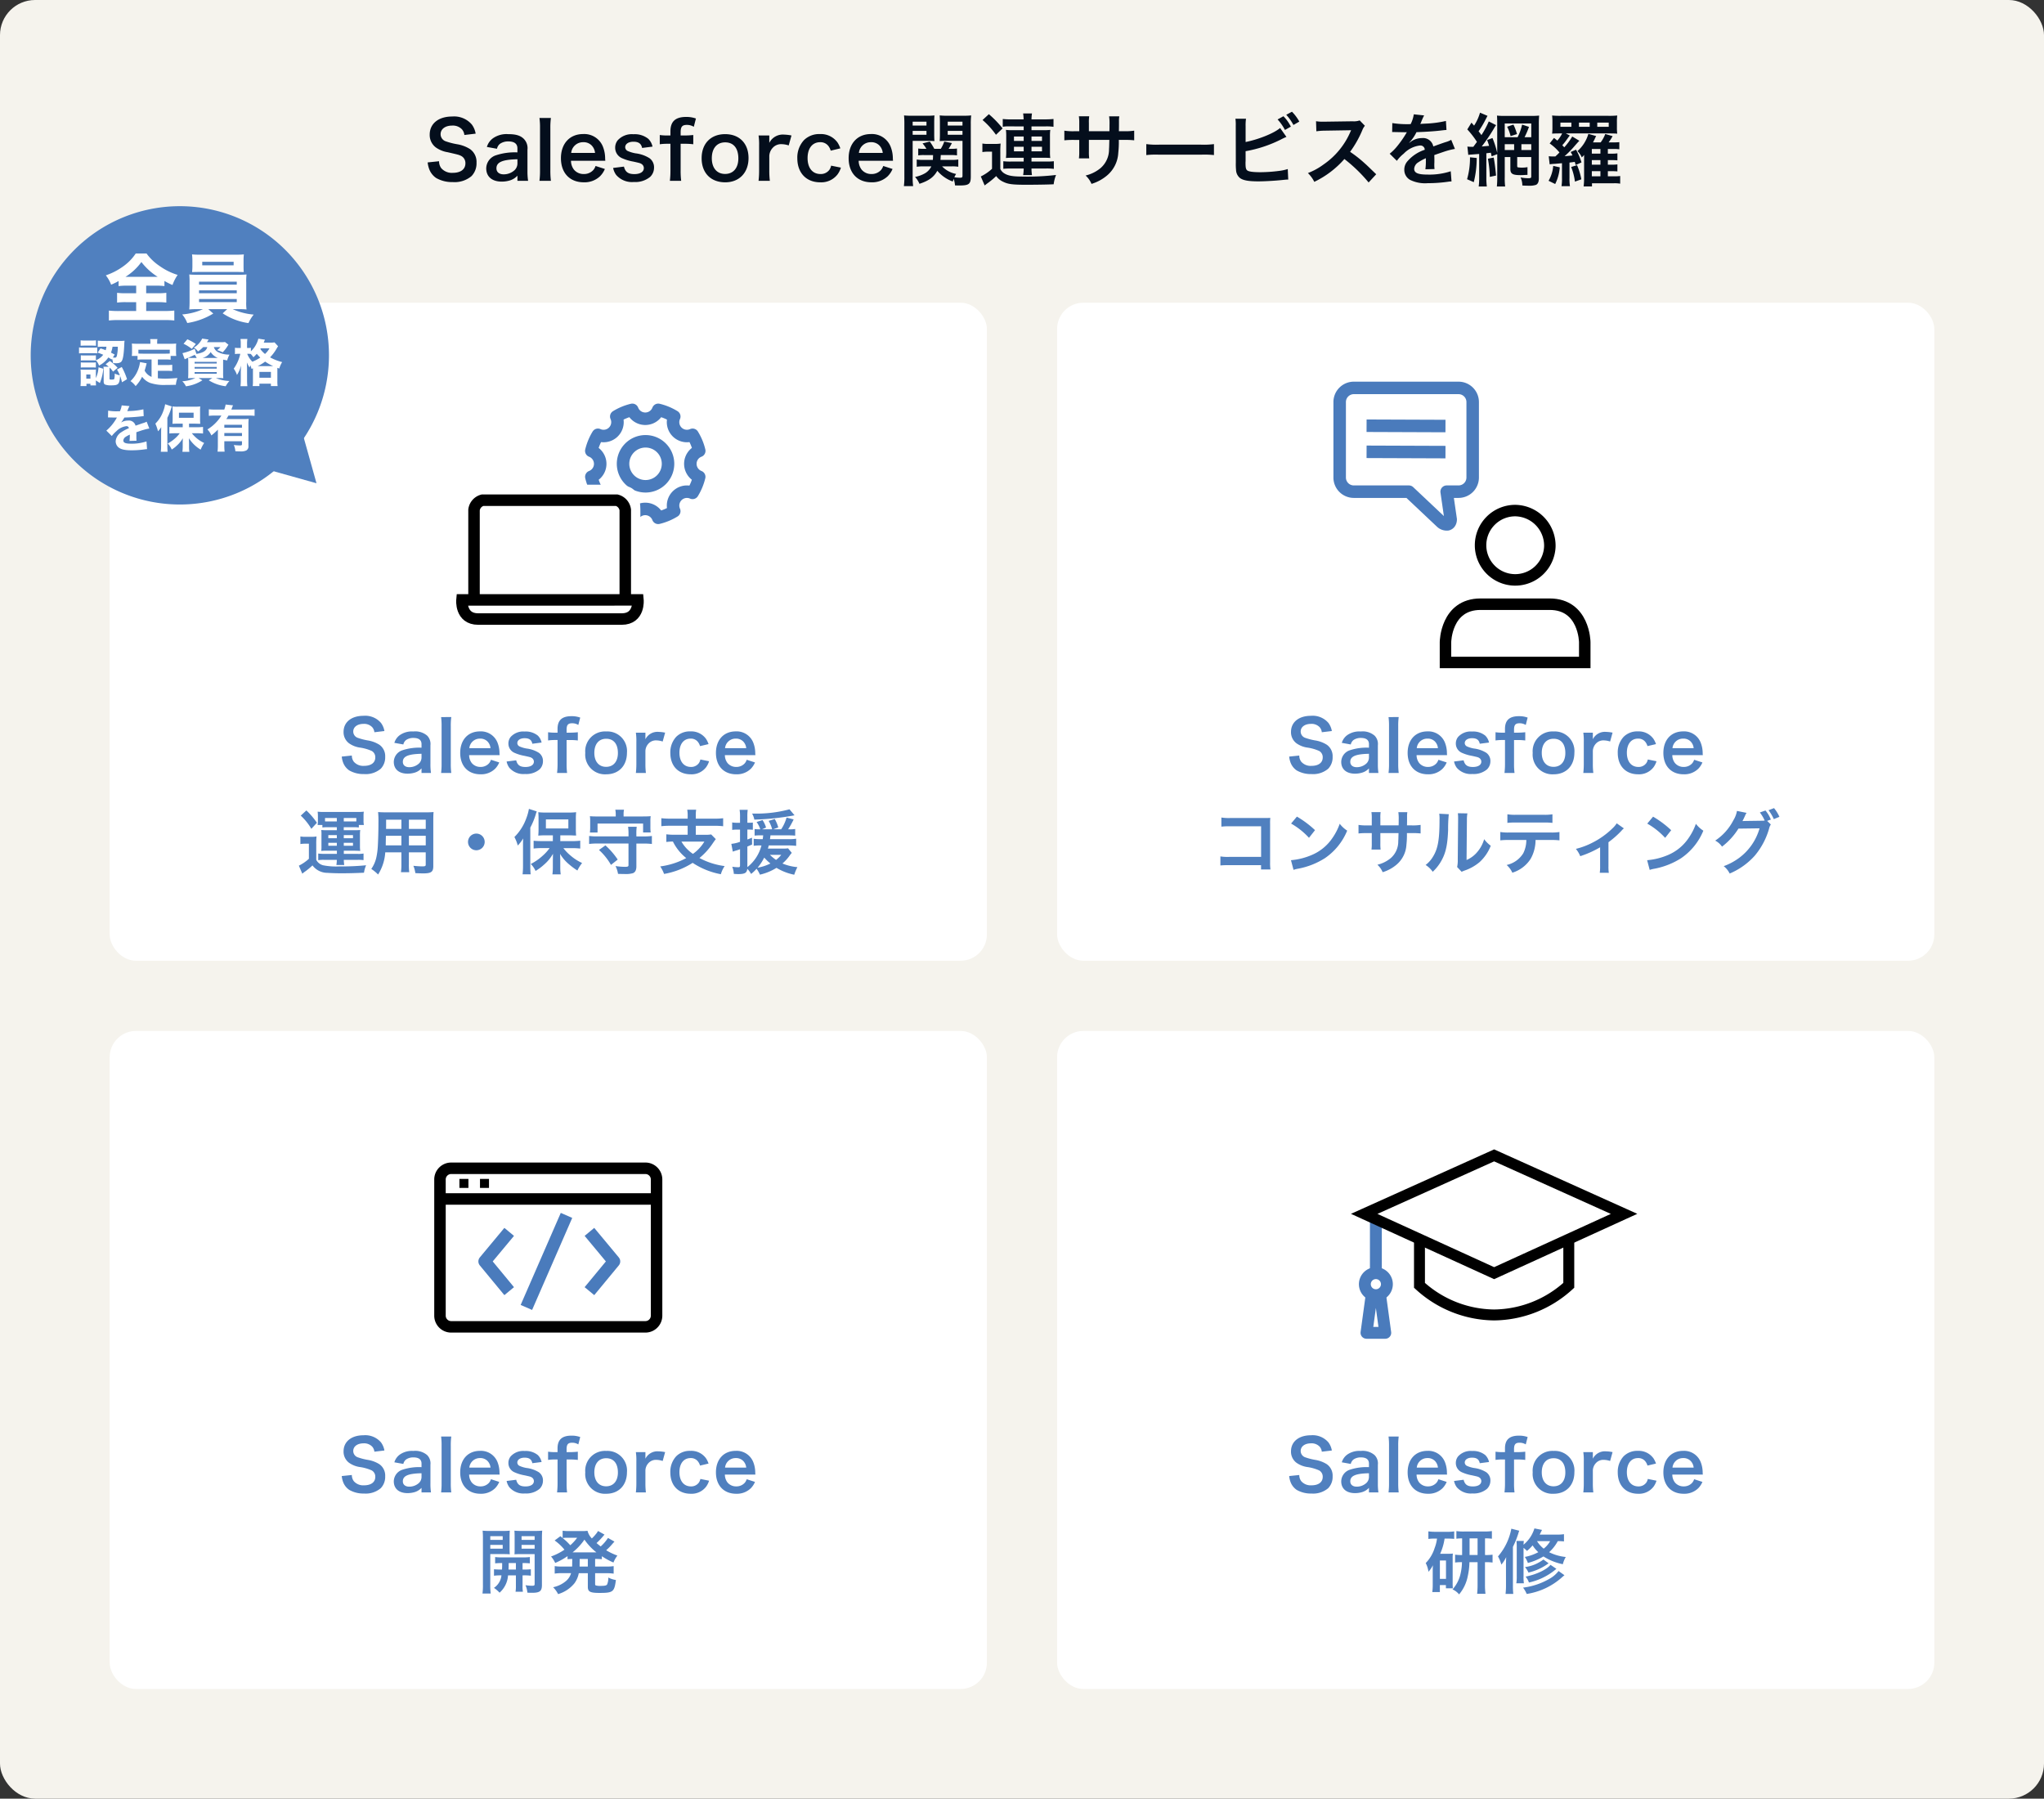 <svg xmlns="http://www.w3.org/2000/svg" xmlns:xlink="http://www.w3.org/1999/xlink" width="466" height="410" viewBox="0 0 466 410">
  <rect x="0" y="0" width="466" height="410" fill="#333333" stroke="none"/>
  <defs>
    <clipPath id="clip-path">
      <rect id="長方形_2218" data-name="長方形 2218" width="56.842" height="50.42" fill="none"/>
    </clipPath>
    <clipPath id="clip-path-2">
      <rect id="長方形_2221" data-name="長方形 2221" width="51.999" height="38.762" transform="translate(0 0)" fill="none"/>
    </clipPath>
    <clipPath id="clip-path-3">
      <rect id="長方形_2222" data-name="長方形 2222" width="65.278" height="43.169" transform="translate(0 0)" fill="none"/>
    </clipPath>
    <clipPath id="clip-path-4">
      <rect id="長方形_2223" data-name="長方形 2223" width="58.614" height="65.318" transform="translate(0 0)" fill="none"/>
    </clipPath>
  </defs>
  <g id="point3_Fig." transform="translate(-702 -4181)">
    <rect id="長方形_2026" data-name="長方形 2026" width="466" height="410" rx="8" transform="translate(702 4181)" fill="#f5f3ed"/>
    <path id="パス_565" data-name="パス 565" d="M-136-3.978a6.154,6.154,0,0,0,.342,1.494,4.238,4.238,0,0,0,1.584,2.052,7.237,7.237,0,0,0,3.78.936,5.966,5.966,0,0,0,4.3-1.368,4.188,4.188,0,0,0,1.134-3.06,3.553,3.553,0,0,0-1.494-3.1,7.925,7.925,0,0,0-2.934-1.1,15.325,15.325,0,0,1-2.538-.648,1.712,1.712,0,0,1-1.224-1.638c0-1.17,1.062-1.962,2.628-1.962a2.848,2.848,0,0,1,2.25.864,2.325,2.325,0,0,1,.54,1.278l2.574-.306a4.852,4.852,0,0,0-.882-2.088,5.306,5.306,0,0,0-4.482-1.818c-3.1,0-5.112,1.62-5.112,4.122A3.543,3.543,0,0,0-134.145-7.4a6.362,6.362,0,0,0,2.718,1.1c2.484.576,2.592.594,3.132.882a1.828,1.828,0,0,1,.9,1.656c0,1.35-1.08,2.16-2.88,2.16A3.2,3.2,0,0,1-132.9-2.664a2.58,2.58,0,0,1-.5-1.584ZM-115.533.216h2.43a14.477,14.477,0,0,1-.144-2.25V-6.876a3.023,3.023,0,0,0-.846-2.484c-.774-.756-1.818-1.062-3.546-1.062a5.389,5.389,0,0,0-3.438.918,3.761,3.761,0,0,0-1.422,2l2.3.414a1.961,1.961,0,0,1,.72-1.152,3.247,3.247,0,0,1,1.872-.522c1.368,0,2.07.54,2.07,1.584v.918a13.617,13.617,0,0,0-5.076.72,3.193,3.193,0,0,0-2.034,2.916c0,1.89,1.332,3.024,3.528,3.024A6.369,6.369,0,0,0-117.441.18a3.9,3.9,0,0,0,1.908-1.134Zm0-4.014a2.145,2.145,0,0,1-.648,1.584,3.655,3.655,0,0,1-2.5.954c-1.008,0-1.638-.522-1.638-1.368,0-1.4,1.35-2,4.788-2.07Zm5.022-10.314a16.23,16.23,0,0,1,.126,2.34v9.648a17.429,17.429,0,0,1-.126,2.34h2.61a18.541,18.541,0,0,1-.126-2.34v-9.63a16.676,16.676,0,0,1,.126-2.358ZM-95.5-4.356c-.036-.414-.036-.468-.036-.5A7.4,7.4,0,0,0-96.057-7.6a4.573,4.573,0,0,0-4.482-2.844c-3.078,0-5.076,2.178-5.076,5.508,0,3.366,2.016,5.49,5.2,5.49A5.112,5.112,0,0,0-96.7-.828a5.059,5.059,0,0,0,1.1-1.656l-2.124-.684a2.616,2.616,0,0,1-.522.936,2.846,2.846,0,0,1-2.16.9,2.829,2.829,0,0,1-2.25-1.008,3.346,3.346,0,0,1-.666-2.016Zm-7.776-1.782a2.7,2.7,0,0,1,2.7-2.448,2.567,2.567,0,0,1,1.944.72,2.825,2.825,0,0,1,.792,1.728Zm9.558,3.42a4.049,4.049,0,0,0,.7,1.6A4.755,4.755,0,0,0-89,.486a5.314,5.314,0,0,0,3.726-1.17,2.894,2.894,0,0,0,.882-2.034A2.558,2.558,0,0,0-85.437-4.95a7.737,7.737,0,0,0-3.168-1.1,7.582,7.582,0,0,1-1.8-.54.97.97,0,0,1-.558-.846c0-.756.756-1.26,1.872-1.26,1.17,0,1.782.432,1.98,1.422l2.376-.306a3.5,3.5,0,0,0-.972-1.782A4.911,4.911,0,0,0-89.091-10.4a4.341,4.341,0,0,0-3.6,1.4,2.678,2.678,0,0,0-.558,1.674,2.577,2.577,0,0,0,1.584,2.394,10.881,10.881,0,0,0,2.592.774c1.44.324,1.548.342,1.89.576a1.1,1.1,0,0,1,.468.9c0,.846-.828,1.368-2.16,1.368-1.4,0-2.07-.486-2.376-1.71Zm13.068-5.508v6.1a19.332,19.332,0,0,1-.126,2.34H-78.2a17.791,17.791,0,0,1-.126-2.34v-6.1h.882a15.491,15.491,0,0,1,2,.108v-2.106a19.768,19.768,0,0,1-2.034.108h-.846v-.738c0-1.242.36-1.674,1.4-1.674a2.98,2.98,0,0,1,1.6.432l.486-1.89a6.508,6.508,0,0,0-2.232-.36c-2.448,0-3.582,1.044-3.582,3.276v.954h-.738a11.8,11.8,0,0,1-1.692-.108v2.106a12.244,12.244,0,0,1,1.71-.108ZM-68.157.558c3.2,0,5.31-2.2,5.31-5.526s-2.07-5.454-5.328-5.454c-3.276,0-5.364,2.142-5.364,5.49C-73.539-1.566-71.451.558-68.157.558Zm-.018-9.108c1.908,0,3.006,1.332,3.006,3.654,0,2.2-1.152,3.546-3.024,3.546s-3.024-1.368-3.024-3.582C-71.217-7.182-70.065-8.55-68.175-8.55Zm15.12-1.566a9.333,9.333,0,0,0-1.674-.2,3.443,3.443,0,0,0-3.384,1.89v-1.692h-2.448a14.231,14.231,0,0,1,.126,2.34v5.652a19.743,19.743,0,0,1-.126,2.34h2.574a18.93,18.93,0,0,1-.126-2.34v-3.33a2.9,2.9,0,0,1,.738-1.8,2.569,2.569,0,0,1,2.088-.882,5.375,5.375,0,0,1,1.6.288Zm11.142,2.934a5.991,5.991,0,0,0-.63-1.314,4.656,4.656,0,0,0-4.032-1.944,4.929,4.929,0,0,0-3.618,1.368,5.82,5.82,0,0,0-1.53,4.158c0,3.33,2.052,5.472,5.22,5.472a4.678,4.678,0,0,0,3.96-1.818,5.04,5.04,0,0,0,.756-1.53l-2.232-.45a2.516,2.516,0,0,1-.36.9,2.41,2.41,0,0,1-2.07,1.008c-1.818,0-2.934-1.386-2.934-3.636,0-2.232,1.1-3.618,2.862-3.618a2.265,2.265,0,0,1,1.854.828,3.244,3.244,0,0,1,.558,1.1Zm12.006,2.826c-.036-.414-.036-.468-.036-.5A7.4,7.4,0,0,0-30.465-7.6a4.573,4.573,0,0,0-4.482-2.844c-3.078,0-5.076,2.178-5.076,5.508,0,3.366,2.016,5.49,5.2,5.49A5.112,5.112,0,0,0-31.113-.828a5.059,5.059,0,0,0,1.1-1.656l-2.124-.684a2.616,2.616,0,0,1-.522.936,2.846,2.846,0,0,1-2.16.9,2.829,2.829,0,0,1-2.25-1.008,3.346,3.346,0,0,1-.666-2.016Zm-7.776-1.782a2.7,2.7,0,0,1,2.7-2.448,2.567,2.567,0,0,1,1.944.72,2.825,2.825,0,0,1,.792,1.728Zm21.2,3.06a8.269,8.269,0,0,1,1.458.09V-4.644a7.576,7.576,0,0,1-1.44.09h-2.628c.036-.378.054-.7.072-1.1H-16.6a8.007,8.007,0,0,1,1.278.072V-7.146a8.406,8.406,0,0,1-1.3.072h-.612a14.338,14.338,0,0,0,.756-1.314l-1.746-.342a7.937,7.937,0,0,1-.792,1.656h-1.476A14.348,14.348,0,0,0-21.519-8.73l-1.656.414a8.659,8.659,0,0,1,.882,1.242H-22.9a7.9,7.9,0,0,1-1.26-.072V-5.58a8.406,8.406,0,0,1,1.3-.072h2.088c-.018.54-.018.7-.054,1.1h-2.232a7.692,7.692,0,0,1-1.44-.09v1.656a10.061,10.061,0,0,1,1.566-.09h1.764A3.666,3.666,0,0,1-22.563-1.53a7.482,7.482,0,0,1-2.322.864A5.327,5.327,0,0,1-23.877.9C-21.735.2-20.6-.63-19.809-2.07A8.4,8.4,0,0,0-16.281.378c.09-.27.108-.36.2-.594a5.617,5.617,0,0,1,.306,1.476c.468.018.684.018,1.044.018,2.142,0,2.556-.324,2.556-2.016V-12.69a16.243,16.243,0,0,1,.09-2,16.349,16.349,0,0,1-1.854.072h-3.492a15.6,15.6,0,0,1-1.836-.072c.036.522.054.99.054,1.674v2.556c0,.792-.018,1.17-.054,1.62.468-.036,1.026-.054,1.656-.054h3.546v7.92c0,.4-.108.486-.558.486a8.03,8.03,0,0,1-1.3-.108,6.149,6.149,0,0,1,.4-.756,5.979,5.979,0,0,1-3.2-1.728Zm-.954-10.188h3.366v.882h-3.366Zm0,2.106h3.366v.882h-3.366Zm-7.992,2.268h3.294c.666,0,1.188.018,1.674.054-.036-.4-.054-.81-.054-1.62v-2.556c0-.7.018-1.17.054-1.674a15.209,15.209,0,0,1-1.836.072h-3.258a15.993,15.993,0,0,1-1.836-.072,19.956,19.956,0,0,1,.072,2.016V-.81a16.091,16.091,0,0,1-.108,2.232h2.106a15.542,15.542,0,0,1-.108-2.178Zm0-4.374h3.15v.882h-3.15Zm0,2.106h3.15v.882h-3.15ZM-.117-12.186v.864H-2.691a11.708,11.708,0,0,1-1.476-.072,9.592,9.592,0,0,1,.072,1.278V-6.3a9.625,9.625,0,0,1-.072,1.314c.45-.036.954-.054,1.494-.054H-.117v.864H-2.979a12.779,12.779,0,0,1-1.782-.072V-2.52a16.363,16.363,0,0,1,1.782-.072H-.117A8.969,8.969,0,0,1-.243-1.08H1.773a9.789,9.789,0,0,1-.108-1.512H4.959a11.233,11.233,0,0,1,1.8.09V-4.248a14.159,14.159,0,0,1-1.8.072H1.665V-5.04h2.79c.594,0,.99.018,1.494.054A9.131,9.131,0,0,1,5.877-6.3v-3.708a10.237,10.237,0,0,1,.072-1.386,12.392,12.392,0,0,1-1.494.072H1.665v-.864h3.2a11.077,11.077,0,0,1,1.818.09v-1.782a20.1,20.1,0,0,1-2.052.09H1.665a9.318,9.318,0,0,1,.108-1.35H-.243a9.54,9.54,0,0,1,.108,1.35H-2.853a14.82,14.82,0,0,1-2.034-.09V-12.1a6.884,6.884,0,0,1,1.476-.09Zm0,2.3v1.008H-2.331V-9.882Zm1.782,0H4.059v1.008H1.665ZM-.117-7.542V-6.5H-2.331V-7.542Zm1.782,0H4.059V-6.5H1.665Zm-11.16-6.1a18.157,18.157,0,0,1,3.06,3.366l1.512-1.458a22.518,22.518,0,0,0-3.132-3.24Zm-.036,7.308a6.679,6.679,0,0,1,1.206-.09h.99V-2.52A10.757,10.757,0,0,1-9.891-.774l.882,2.052c.162-.144.324-.252.522-.414A17.465,17.465,0,0,0-6.381-.864,3.924,3.924,0,0,0-4.8.432c1.134.558,2.142.684,5.256.684,2.142,0,4.752-.036,6.264-.108a8.562,8.562,0,0,1,.54-2.124,55.584,55.584,0,0,1-7.7.36c-2.25,0-3.294-.2-4.176-.774a2.528,2.528,0,0,1-.828-.936V-6.318A18.136,18.136,0,0,1-5.373-8.28a8.185,8.185,0,0,1-1.368.09h-1.35a8.05,8.05,0,0,1-1.44-.09Zm24.282-4.752v-1.854a9,9,0,0,1,.072-1.548H12.465a9.593,9.593,0,0,1,.09,1.6v1.8H11.493a12.777,12.777,0,0,1-2.34-.126v2.2a18.311,18.311,0,0,1,2.3-.09h1.1v2.664A11.852,11.852,0,0,1,12.483-4.9h2.34a11.08,11.08,0,0,1-.072-1.512v-2.7h4.662c-.036,1.242-.036,1.674-.072,2.088A5.621,5.621,0,0,1,17.433-2.7,8.36,8.36,0,0,1,14-.99,5.347,5.347,0,0,1,15.345.918a10,10,0,0,0,3.51-1.89,7.208,7.208,0,0,0,2.592-5.166,21.822,21.822,0,0,0,.126-2.97h1.206a18.311,18.311,0,0,1,2.3.09v-2.2a12.777,12.777,0,0,1-2.34.126H21.591c.018-1.08.018-1.08.018-2.178a6.647,6.647,0,0,1,.072-1.206H19.359a11.472,11.472,0,0,1,.09,2v.576l-.018.81ZM27.837-5.652a19.76,19.76,0,0,1,2.934-.09h9.558a19.76,19.76,0,0,1,2.934.09v-2.5a17.677,17.677,0,0,1-2.916.126H30.753a17.677,17.677,0,0,1-2.916-.126Zm22.644-6.606a10.027,10.027,0,0,1,.09-1.674H48.159a9.737,9.737,0,0,1,.072,1.656l.018,8.352A13.564,13.564,0,0,0,48.3-2.268a2.488,2.488,0,0,0,.882,1.836c.7.54,1.944.774,4.194.774,1.35,0,3.6-.126,5.04-.27,1.3-.126,1.422-.144,1.782-.144l-.108-2.394a10.635,10.635,0,0,1-2.052.432,33.946,33.946,0,0,1-4.176.288c-1.746,0-2.772-.144-3.078-.468-.252-.252-.324-.666-.324-1.71v-.234a.139.139,0,0,0,.018-.054V-6.534A29.155,29.155,0,0,0,58.527-9.2a13.544,13.544,0,0,1,1.26-.594l-1.44-2.034c-1.368,1.188-4.86,2.592-7.866,3.2Zm7.29-1.512a10.981,10.981,0,0,1,1.674,2.394l1.35-.756A9.329,9.329,0,0,0,59.1-14.508Zm4.95.486a10.03,10.03,0,0,0-1.674-2.25l-1.3.7a11.65,11.65,0,0,1,1.638,2.322ZM80.253-1.278c-2.178-2.106-2.178-2.106-2.628-2.5A27.9,27.9,0,0,0,74.3-6.39,23.839,23.839,0,0,0,77.1-11.358a3.462,3.462,0,0,1,.576-.972l-1.188-1.224a3.9,3.9,0,0,1-1.6.2l-6.336.09h-.432a7.877,7.877,0,0,1-1.584-.108l.072,2.3a14.186,14.186,0,0,1,1.962-.144c5.67-.09,5.67-.09,5.958-.108l-.2.468a17.35,17.35,0,0,1-6.048,7.326,14.861,14.861,0,0,1-3.6,1.98,7.221,7.221,0,0,1,1.458,2A21.391,21.391,0,0,0,73-4.752,34.6,34.6,0,0,1,78.525.594Zm3.636-9.612a1.989,1.989,0,0,1,.288-.018c.162,0,.162,0,.5.018.4,0,1.98.036,2.268.036,0,0,.234-.018.306-.018a.881.881,0,0,0-.144.234,23.84,23.84,0,0,1-2.16,3.078,11.027,11.027,0,0,1-1.62,1.6l1.638,1.62a8.094,8.094,0,0,1,1.566-1.638,6.085,6.085,0,0,1,3.69-1.854.988.988,0,0,1,1.1.972,8.805,8.805,0,0,0-3.87,2.538,2.868,2.868,0,0,0-.792,2A2.61,2.61,0,0,0,87.975,0a7.731,7.731,0,0,0,4.014.756A32.648,32.648,0,0,0,96.6.432,5.3,5.3,0,0,1,97.425.36l-.18-2.322a15.639,15.639,0,0,1-5.292.756c-2.178,0-3.042-.378-3.042-1.314A1.9,1.9,0,0,1,89.847-4a10.939,10.939,0,0,1,1.728-.936V-4.5a14.25,14.25,0,0,1-.108,2.088l2.088-.054A7.391,7.391,0,0,1,93.5-3.42c0-.126,0-.288.018-.594v-.72c0-.252,0-.252-.018-.72v-.2q2.322-.81,2.7-.918a15.889,15.889,0,0,1,2-.486l-.846-2.07a5.624,5.624,0,0,1-1.332.54q-.675.216-2.754.972a2.368,2.368,0,0,0-2.574-1.908,4.351,4.351,0,0,0-2.538.81c-.234.18-.234.18-.36.27l-.018-.036a9.314,9.314,0,0,0,1.656-2.394c1.818-.054,4.1-.2,5.418-.36.918-.108.918-.108,1.422-.144l-.126-2.052a24.317,24.317,0,0,1-4.716.612c-.99.054-.99.054-1.134.072.036-.072.072-.126.162-.324a13.755,13.755,0,0,1,.72-1.62l-2.358-.252a7.129,7.129,0,0,1-.72,2.232,21.752,21.752,0,0,1-4.176-.234ZM110.1-12.114a9.212,9.212,0,0,1,.792,2.142l1.458-.468a12.056,12.056,0,0,0-.81-2.16Zm-8.856,6.426a5.109,5.109,0,0,1,.81-.09c.036,0,.612-.054,1.674-.126V-.522a15.141,15.141,0,0,1-.108,2.034h1.854a15.141,15.141,0,0,1-.108-2.034V-6.066c.234-.018.288-.036.576-.072a2.35,2.35,0,0,0,.45-.054l.18.828,1.278-.5V-.63a20.28,20.28,0,0,1-.09,2.142h1.89a15.32,15.32,0,0,1-.09-2.142V-5.2h1.278v2.7c0,1.116.5,1.422,2.322,1.422.342,0,.648-.018.954-.036.252-.018.414-.018.5-.018h.126V-2.9a6.432,6.432,0,0,1-1.17.108,6.422,6.422,0,0,1-.972-.054c-.162-.036-.2-.108-.2-.378V-5.2h3.2v4.41c0,.342-.108.414-.648.414a9.772,9.772,0,0,1-1.782-.18,4.418,4.418,0,0,1,.4,1.836c.378.036,1.008.054,1.458.054a4.792,4.792,0,0,0,1.674-.2c.432-.234.63-.684.63-1.476V-12.528a21.221,21.221,0,0,1,.072-2.124,16.9,16.9,0,0,1-1.962.072h-5.994a13.192,13.192,0,0,1-1.656-.072c.036.486.054.918.054,1.782v6.732a21.018,21.018,0,0,0-1.08-3.4l-1.224.45c.2.54.288.774.45,1.332-.612.054-.81.072-1.674.144a41.6,41.6,0,0,0,2.826-4.176,4.98,4.98,0,0,1,.45-.684l-1.674-.846a19.783,19.783,0,0,1-1.674,3.114c-.234-.324-.288-.414-.648-.864a22.223,22.223,0,0,0,1.368-2.25c.522-1.008.576-1.116.666-1.278l-1.71-.72a10.837,10.837,0,0,1-1.35,2.952c-.324-.36-.324-.36-.594-.684l-.954,1.548a20.364,20.364,0,0,1,2.2,2.844c-.306.414-.4.54-.468.63-.216.306-.216.306-.36.486H101.8a4.652,4.652,0,0,1-.756-.054ZM111.7-6.8h-2.142V-8.136H111.7Zm1.656,0V-8.136h2.25V-6.8Zm-3.8-2.916v-3.132h6.048V-9.72h-1.53a18.788,18.788,0,0,0,1.008-2.358l-1.566-.522a12.292,12.292,0,0,1-1.026,2.88Zm-7.92,4.572a17.608,17.608,0,0,1-.666,5l1.53.666a22.625,22.625,0,0,0,.666-5.508Zm4.086.324a25.875,25.875,0,0,1,.432,4.14l1.422-.306c-.126-1.422-.324-3.042-.54-4.1ZM119.8-3.546a9.3,9.3,0,0,1,1.206-.108c.234-.018.828-.072,1.6-.144V-.432A10.647,10.647,0,0,1,122.5,1.44h1.926a10.172,10.172,0,0,1-.108-1.872v-3.51c.576-.072.576-.072,1.206-.162l.2.72,1.332-.594a14.271,14.271,0,0,0-1.242-2.9l-1.224.522c.2.378.27.486.414.792-.648.072-1.026.108-1.8.162a21.838,21.838,0,0,0,2.3-2.34c.522-.594.684-.774,1.062-1.17l-1.62-.972a14.558,14.558,0,0,1-1.818,2.466c-.216-.234-.288-.306-.45-.486a11.561,11.561,0,0,0,.918-1.134c.594-.828.594-.828.792-1.08l-.9-.468h9.882c1.026,0,1.35.018,1.836.054a10.136,10.136,0,0,1-.072-1.422v-1.224a11.472,11.472,0,0,1,.072-1.494,17.224,17.224,0,0,1-2,.072H122.373a18.21,18.21,0,0,1-2.016-.072,11.83,11.83,0,0,1,.072,1.494v1.224a10.469,10.469,0,0,1-.072,1.422c.432-.036.9-.054,1.854-.054h.432a6.836,6.836,0,0,1-1.1,1.638c-.27-.234-.378-.324-.756-.612L119.8-8.3a11.219,11.219,0,0,1,2.232,2.052c-.324.342-.324.342-.936.918h-.324a11.011,11.011,0,0,1-1.188-.054Zm4.95-8.55h-2.5v-.954h2.5Zm4.176,0h-2.448v-.954h2.448Zm1.728,0v-.954h2.61v.954ZM133.065-1.98h.846a13.31,13.31,0,0,1,1.332.054v-1.6a10.516,10.516,0,0,1-1.332.072h-.846V-4.5h.846a13.063,13.063,0,0,1,1.332.054v-1.6a8.191,8.191,0,0,1-1.332.072h-.846V-7.038h1.314a7.832,7.832,0,0,1,1.3.072V-8.6a10.441,10.441,0,0,1-1.332.054h-1.1c.288-.4.45-.648.594-.882.234-.414.234-.414.306-.54l-1.674-.486a7.754,7.754,0,0,1-1.044,1.908h-1.746c.216-.432.342-.666.36-.7a5.674,5.674,0,0,1,.36-.738l-1.782-.5a8.273,8.273,0,0,1-2.484,3.924,4.4,4.4,0,0,1,.99,1.44c.4-.4.4-.4.54-.558-.018.234-.018.342-.018.432v4.77a15.583,15.583,0,0,1-.108,1.98h1.908V.774h4.986a7.809,7.809,0,0,1,1.44.09V-.882a9.241,9.241,0,0,1-1.332.072h-1.476Zm-3.654-4V-7.038h1.962v1.062Zm0,1.476h1.962v1.044h-1.962Zm0,2.52h1.962V-.81h-1.962Zm-8.8-1.206a8.07,8.07,0,0,1-1.062,3.4l1.512.738a10.374,10.374,0,0,0,1.044-3.8Zm4.086.252A13.228,13.228,0,0,1,125.559.4l1.458-.522a14.839,14.839,0,0,0-.972-3.222Z" transform="translate(935.5 4222)" fill="#040e1c"/>
    <g id="point3_Fig.-2" data-name="point3_Fig." transform="translate(-9)">
      <rect id="長方形_2027" data-name="長方形 2027" width="200" height="150" rx="6" transform="translate(736 4250)" fill="#fff"/>
      <g id="グループ_338" data-name="グループ 338">
        <rect id="長方形_2030" data-name="長方形 2030" width="200" height="150" rx="6" transform="translate(736 4416)" fill="#fff"/>
        <rect id="長方形_2028" data-name="長方形 2028" width="200" height="150" rx="6" transform="translate(952 4250)" fill="#fff"/>
        <rect id="長方形_2029" data-name="長方形 2029" width="200" height="150" rx="6" transform="translate(952 4416)" fill="#fff"/>
        <path id="パス_567" data-name="パス 567" d="M-47.088-3.536a5.469,5.469,0,0,0,.3,1.328A3.767,3.767,0,0,0-45.376-.384a6.433,6.433,0,0,0,3.36.832A5.3,5.3,0,0,0-38.192-.768a3.723,3.723,0,0,0,1.008-2.72A3.158,3.158,0,0,0-38.512-6.24a7.044,7.044,0,0,0-2.608-.976,13.622,13.622,0,0,1-2.256-.576,1.521,1.521,0,0,1-1.088-1.456c0-1.04.944-1.744,2.336-1.744a2.531,2.531,0,0,1,2,.768,2.067,2.067,0,0,1,.48,1.136l2.288-.272a4.313,4.313,0,0,0-.784-1.856,4.717,4.717,0,0,0-3.984-1.616c-2.752,0-4.544,1.44-4.544,3.664A3.149,3.149,0,0,0-45.44-6.576a5.656,5.656,0,0,0,2.416.976,10.088,10.088,0,0,1,2.784.784,1.625,1.625,0,0,1,.8,1.472c0,1.2-.96,1.92-2.56,1.92a2.84,2.84,0,0,1-2.336-.944,2.293,2.293,0,0,1-.448-1.408ZM-28.9.192h2.16a12.868,12.868,0,0,1-.128-2v-4.3a2.687,2.687,0,0,0-.752-2.208,4.16,4.16,0,0,0-3.152-.944,4.791,4.791,0,0,0-3.056.816,3.343,3.343,0,0,0-1.264,1.776l2.048.368a1.743,1.743,0,0,1,.64-1.024,2.887,2.887,0,0,1,1.664-.464c1.216,0,1.84.48,1.84,1.408v.816a12.1,12.1,0,0,0-4.512.64,2.838,2.838,0,0,0-1.808,2.592c0,1.68,1.184,2.688,3.136,2.688A5.661,5.661,0,0,0-30.592.16,3.47,3.47,0,0,0-28.9-.848Zm0-3.568a1.907,1.907,0,0,1-.576,1.408A3.249,3.249,0,0,1-31.7-1.12c-.9,0-1.456-.464-1.456-1.216,0-1.248,1.2-1.776,4.256-1.84Zm4.464-9.168a14.428,14.428,0,0,1,.112,2.08v8.576a15.493,15.493,0,0,1-.112,2.08h2.32a16.48,16.48,0,0,1-.112-2.08v-8.56a14.823,14.823,0,0,1,.112-2.1Zm13.344,8.672c-.032-.368-.032-.416-.032-.448a6.577,6.577,0,0,0-.464-2.432A4.065,4.065,0,0,0-15.568-9.28c-2.736,0-4.512,1.936-4.512,4.9,0,2.992,1.792,4.88,4.624,4.88a4.544,4.544,0,0,0,3.3-1.232,4.5,4.5,0,0,0,.976-1.472l-1.888-.608a2.325,2.325,0,0,1-.464.832,2.53,2.53,0,0,1-1.92.8,2.515,2.515,0,0,1-2-.9,2.974,2.974,0,0,1-.592-1.792ZM-18-5.456a2.4,2.4,0,0,1,2.4-2.176,2.282,2.282,0,0,1,1.728.64,2.511,2.511,0,0,1,.7,1.536Zm8.5,3.04A3.6,3.6,0,0,0-8.88-.992,4.227,4.227,0,0,0-5.312.432,4.723,4.723,0,0,0-2-.608a2.573,2.573,0,0,0,.784-1.808A2.274,2.274,0,0,0-2.144-4.4,6.877,6.877,0,0,0-4.96-5.376a6.739,6.739,0,0,1-1.6-.48.862.862,0,0,1-.5-.752c0-.672.672-1.12,1.664-1.12,1.04,0,1.584.384,1.76,1.264l2.112-.272A3.115,3.115,0,0,0-2.384-8.32a4.365,4.365,0,0,0-3.008-.928A3.859,3.859,0,0,0-8.592-8a2.381,2.381,0,0,0-.5,1.488A2.291,2.291,0,0,0-7.68-4.384a9.672,9.672,0,0,0,2.3.688c1.28.288,1.376.3,1.68.512a.978.978,0,0,1,.416.8c0,.752-.736,1.216-1.92,1.216-1.248,0-1.84-.432-2.112-1.52Zm11.616-4.9v5.424A17.183,17.183,0,0,1,2,.192H4.288a15.814,15.814,0,0,1-.112-2.08V-7.312H4.96a13.77,13.77,0,0,1,1.776.1V-9.088a17.572,17.572,0,0,1-1.808.1H4.176v-.656c0-1.1.32-1.488,1.248-1.488a2.649,2.649,0,0,1,1.424.384l.432-1.68a5.785,5.785,0,0,0-1.984-.32c-2.176,0-3.184.928-3.184,2.912v.848H1.456a10.485,10.485,0,0,1-1.5-.1v1.872a10.883,10.883,0,0,1,1.52-.1ZM13.216.5c2.848,0,4.72-1.952,4.72-4.912A4.474,4.474,0,0,0,13.2-9.264a4.508,4.508,0,0,0-4.768,4.88A4.5,4.5,0,0,0,13.216.5ZM13.2-7.6c1.7,0,2.672,1.184,2.672,3.248,0,1.952-1.024,3.152-2.688,3.152S10.5-2.416,10.5-4.384C10.5-6.384,11.52-7.6,13.2-7.6ZM26.64-8.992a8.3,8.3,0,0,0-1.488-.176,3.061,3.061,0,0,0-3.008,1.68v-1.5H19.968a12.649,12.649,0,0,1,.112,2.08v5.024a17.55,17.55,0,0,1-.112,2.08h2.288a16.827,16.827,0,0,1-.112-2.08v-2.96a2.575,2.575,0,0,1,.656-1.6,2.284,2.284,0,0,1,1.856-.784,4.778,4.778,0,0,1,1.424.256Zm9.9,2.608a5.326,5.326,0,0,0-.56-1.168A4.138,4.138,0,0,0,32.4-9.28a4.381,4.381,0,0,0-3.216,1.216,5.174,5.174,0,0,0-1.36,3.7c0,2.96,1.824,4.864,4.64,4.864a4.158,4.158,0,0,0,3.52-1.616,4.48,4.48,0,0,0,.672-1.36l-1.984-.4a2.236,2.236,0,0,1-.32.8,2.142,2.142,0,0,1-1.84.9C30.9-1.184,29.9-2.416,29.9-4.416c0-1.984.976-3.216,2.544-3.216A2.013,2.013,0,0,1,34.1-6.9a2.883,2.883,0,0,1,.5.976ZM47.216-3.872c-.032-.368-.032-.416-.032-.448a6.577,6.577,0,0,0-.464-2.432A4.065,4.065,0,0,0,42.736-9.28c-2.736,0-4.512,1.936-4.512,4.9,0,2.992,1.792,4.88,4.624,4.88a4.544,4.544,0,0,0,3.3-1.232,4.5,4.5,0,0,0,.976-1.472l-1.888-.608a2.325,2.325,0,0,1-.464.832,2.53,2.53,0,0,1-1.92.8,2.515,2.515,0,0,1-2-.9,2.974,2.974,0,0,1-.592-1.792ZM40.3-5.456a2.4,2.4,0,0,1,2.4-2.176,2.282,2.282,0,0,1,1.728.64,2.511,2.511,0,0,1,.7,1.536ZM-48.208,12.56v.688H-50.48c-.608,0-.9-.016-1.28-.048a7.167,7.167,0,0,1,.048,1.184V16.8a7.485,7.485,0,0,1-.048,1.168,10.451,10.451,0,0,1,1.28-.048h2.288v.72h-2.992a10.29,10.29,0,0,1-1.264-.08v1.52a7.265,7.265,0,0,1,1.28-.08h2.96a8,8,0,0,1-.1,1.168h1.792a7.627,7.627,0,0,1-.1-1.168h3.168a9.589,9.589,0,0,1,1.328.064v-1.5a6.432,6.432,0,0,1-1.28.08h-3.216v-.72h2.432c.5,0,.784.016,1.312.048a7.975,7.975,0,0,1-.064-1.168V14.384a8.356,8.356,0,0,1,.064-1.184,12.943,12.943,0,0,1-1.312.048h-2.448V12.56h2.272a7.7,7.7,0,0,1,1.168.064v-.576h1.152a4.9,4.9,0,0,1-.08-1.04v-.96a6.237,6.237,0,0,1,.064-1.024,14.223,14.223,0,0,1-1.52.064h-7.456a13.913,13.913,0,0,1-1.552-.064,7.061,7.061,0,0,1,.064,1.056v.992a6.25,6.25,0,0,1-.064.976H-51.5v.576a8.5,8.5,0,0,1,1.184-.064Zm0-1.312H-50.4a4.815,4.815,0,0,1-.5-.016v-.768h2.688Zm1.584,0v-.784h2.864v.784h-2.864Zm-1.584,3.12v.7h-1.936v-.7Zm1.584,0h2.1v.7h-2.1Zm-1.584,1.744v.672h-1.936v-.672Zm1.584,0h2.1v.672h-2.1ZM-56.432,9.92a13.159,13.159,0,0,1,2.416,3.008l1.264-1.376a16.571,16.571,0,0,0-2.4-2.816Zm-.08,6.48a6.227,6.227,0,0,1,1.088-.08h.848v3.44a9.867,9.867,0,0,1-2.288,1.568l.784,1.824c.176-.144.336-.272.464-.368a14.424,14.424,0,0,0,1.856-1.52,4.241,4.241,0,0,0,3.408,1.7c.656.048,2.016.1,2.976.1,1.856,0,3.2-.032,5.36-.128a6.646,6.646,0,0,1,.48-1.7,53.8,53.8,0,0,1-6.032.256,15.014,15.014,0,0,1-3.7-.24A2.415,2.415,0,0,1-52.9,20V16.416a16.121,16.121,0,0,1,.064-1.744,7.16,7.16,0,0,1-1.216.08h-1.184a7.376,7.376,0,0,1-1.28-.08Zm23.024,1.888v2.64a13.181,13.181,0,0,1-.1,1.888H-31.7a14.05,14.05,0,0,1-.08-1.9V18.288h3.84v2.8c0,.336-.144.4-.8.4-.512,0-1.216-.048-2.016-.128a6.471,6.471,0,0,1,.448,1.664c.48.032,1.3.064,1.792.064,1.824,0,2.3-.336,2.3-1.664V10.912c0-.864.016-1.264.064-1.808a17.793,17.793,0,0,1-1.84.064H-36.96c-.864,0-1.28-.016-1.84-.064a21.614,21.614,0,0,1,.08,2.32c0,1.888-.064,4.16-.144,5.5a16.189,16.189,0,0,1-.32,2.448,7.317,7.317,0,0,1-1.168,2.7A9.626,9.626,0,0,1-38.8,23.344a10.741,10.741,0,0,0,1.632-5.056Zm0-1.584h-3.568c0-.32,0-.432.016-1.184,0-.224.016-.544.016-1.008h3.536Zm1.712,0V14.512h3.84V16.7Zm-1.712-3.76h-3.5l.016-.448V10.848h3.488Zm1.712,0v-2.1h3.84v2.1ZM-16.4,14.016a1.9,1.9,0,0,0-1.9,1.9,1.9,1.9,0,0,0,1.9,1.9,1.9,1.9,0,0,0,1.9-1.9A1.9,1.9,0,0,0-16.4,14.016ZM1.04,15.728H-1.6c-.72,0-1.232-.032-1.744-.08v1.776a14.5,14.5,0,0,1,1.744-.1H.3a10.149,10.149,0,0,1-1.536,1.7,12.505,12.505,0,0,1-2.752,1.92A5.378,5.378,0,0,1-2.9,22.528,11.415,11.415,0,0,0-.976,21.1a9.216,9.216,0,0,0,2.048-2.48c-.016.992-.032,1.568-.032,1.7v1.5a11.432,11.432,0,0,1-.1,1.488H2.832a11.187,11.187,0,0,1-.1-1.472V20.352c0-.432-.016-1.184-.048-1.712a9.313,9.313,0,0,0,1.92,2.272,16.324,16.324,0,0,0,2.032,1.52A9.134,9.134,0,0,1,7.712,20.72a11.034,11.034,0,0,1-2.56-1.632,10.585,10.585,0,0,1-1.712-1.76H5.584a16.43,16.43,0,0,1,1.7.1V15.632a15.086,15.086,0,0,1-1.744.1h-2.8V14.416H4.768c.208,0,.464,0,.768.016a3.412,3.412,0,0,0,.352.016,3.506,3.506,0,0,1,.464.016,12.992,12.992,0,0,1-.064-1.5V10.688a13.731,13.731,0,0,1,.064-1.552,13.107,13.107,0,0,1-1.76.08h-5.1a12.514,12.514,0,0,1-1.776-.08,12.985,12.985,0,0,1,.064,1.456v2.336a14.285,14.285,0,0,1-.064,1.552,14.947,14.947,0,0,1,1.632-.064h1.7ZM-.544,10.784h5.12v2.064H-.544ZM-5.76,21.424a16.8,16.8,0,0,1-.1,1.872h1.84A17.434,17.434,0,0,1-4.1,21.44V12.656A16.8,16.8,0,0,0-2.864,9.68a4.406,4.406,0,0,1,.24-.72l-1.792-.576a11.181,11.181,0,0,1-.608,2.176,11.427,11.427,0,0,1-2.7,4.24,8.866,8.866,0,0,1,.768,1.936A8.168,8.168,0,0,0-5.728,15.12c-.032.864-.032,1.232-.032,1.76Zm25.84-6.768v-.528a11.179,11.179,0,0,1,.08-1.664H18.192a11.038,11.038,0,0,1,.1,1.664v.528H11.072a13.5,13.5,0,0,1-1.76-.1v1.824a13.333,13.333,0,0,1,1.76-.1h7.216v4.928c0,.3-.16.384-.784.384a14.916,14.916,0,0,1-2.176-.176A6.182,6.182,0,0,1,15.9,23.2c.64.016,1.2.032,1.584.032A5.79,5.79,0,0,0,19.3,23.04c.528-.208.784-.72.784-1.552v-5.2h1.776a13.676,13.676,0,0,1,1.76.1V14.56a13.165,13.165,0,0,1-1.76.1Zm-4.7-4.544H11.248c-.768,0-1.264-.016-1.76-.064a8.357,8.357,0,0,1,.064,1.184v1.3a9.252,9.252,0,0,1-.064,1.232h1.744V11.728H21.616V13.76h1.728a9.728,9.728,0,0,1-.064-1.232v-1.3a7.936,7.936,0,0,1,.064-1.184c-.5.048-.992.064-1.76.064H17.168V9.584a3.923,3.923,0,0,1,.1-1.008H15.28a5.015,5.015,0,0,1,.1,1.008Zm.448,9.824a17.133,17.133,0,0,0-2.8-3.232l-1.472,1.04a13.714,13.714,0,0,1,2.736,3.408Zm15.952-9.328H27.728a15.766,15.766,0,0,1-1.952-.1v1.824a15.3,15.3,0,0,1,1.936-.1h4.064v2.048H28.848a14.959,14.959,0,0,1-1.936-.1v1.744a14.763,14.763,0,0,1,1.5-.1,11.085,11.085,0,0,0,3.04,3.776A17.255,17.255,0,0,1,25.52,21.5a7.924,7.924,0,0,1,.88,1.712,17.588,17.588,0,0,0,6.512-2.528,17.369,17.369,0,0,0,6.432,2.592,6.446,6.446,0,0,1,.864-1.856,16.508,16.508,0,0,1-5.744-1.84A14.925,14.925,0,0,0,37.44,16.32c.32-.464.576-.832.752-1.04l-1.056-1.072a6.963,6.963,0,0,1-1.36.08H33.632V12.24h4.3a15.131,15.131,0,0,1,1.936.1V10.512a15.588,15.588,0,0,1-1.952.1H33.632V9.984a7.759,7.759,0,0,1,.08-1.408H31.68a7.793,7.793,0,0,1,.1,1.408Zm3.808,5.232a9.375,9.375,0,0,1-2.608,2.8,8.533,8.533,0,0,1-2.624-2.8Zm13.408-1.424c-.032.32-.048.432-.1.864h-.528a10.461,10.461,0,0,1-1.536-.08v1.6a9.742,9.742,0,0,1,1.5-.08h.272a9.231,9.231,0,0,1-3.216,4.944v-4.7c.48-.192.56-.24,1.072-.448l-.016-1.568c-.512.208-.7.288-1.056.416V13.1h.416a7.048,7.048,0,0,1,.832.048V11.5a7.048,7.048,0,0,1-.832.048h-.416V10.224a10.7,10.7,0,0,1,.08-1.632H43.616a8.951,8.951,0,0,1,.1,1.648v1.312h-.688a5.865,5.865,0,0,1-1.1-.08v1.7a8.777,8.777,0,0,1,1.088-.064h.7v2.784a8.116,8.116,0,0,1-1.984.464l.336,1.776a7.126,7.126,0,0,1,.768-.256c.384-.112.432-.128.88-.288v3.664c0,.352-.08.432-.4.432a9.982,9.982,0,0,1-1.376-.112A5.153,5.153,0,0,1,42.3,23.2c.528.032.768.048.96.048,1.552,0,2-.256,2.112-1.2a5.031,5.031,0,0,1,.864,1.168,9.031,9.031,0,0,0,1.248-1.184,6.4,6.4,0,0,1,.768,1.344,12.328,12.328,0,0,0,3.776-1.552,12.481,12.481,0,0,0,4.048,1.568,10.79,10.79,0,0,1,.72-1.728,11.424,11.424,0,0,1-3.408-.832,10.154,10.154,0,0,0,1.568-1.7,6.625,6.625,0,0,1,.56-.72l-.848-1.04a8.561,8.561,0,0,1-1.36.064H50.064c.1-.3.128-.416.208-.72h4.4a14.685,14.685,0,0,1,1.84.1V15.184a10.625,10.625,0,0,1-1.84.1H50.544c.048-.336.064-.48.112-.864h4.1a14.348,14.348,0,0,1,1.536.064V12.96a6.465,6.465,0,0,1-1.248.08h-.368a18.057,18.057,0,0,0,1.264-2.256l-1.616-.416a9.375,9.375,0,0,1-1.232,2.672H51.264l1.168-.432a8.049,8.049,0,0,0-.8-1.92l-1.392.432a7.311,7.311,0,0,1,.8,1.92H48.72l.928-.4a6.344,6.344,0,0,0-.8-1.712l-1.36.448a5.846,5.846,0,0,1,.848,1.664h-.08a8.413,8.413,0,0,1-1.216-.064v1.5a12.938,12.938,0,0,1,1.424-.064Zm.24,5.072a10.636,10.636,0,0,0,1.408,1.344,10.668,10.668,0,0,1-2.928.96A11.97,11.97,0,0,0,49.232,19.488Zm3.872-.624a6.25,6.25,0,0,1-1.184,1.152,11.846,11.846,0,0,1-1.392-1.152ZM54.992,8.48a28.962,28.962,0,0,1-8,.976h-.528a4.146,4.146,0,0,1,.512,1.376,60.223,60.223,0,0,0,8.736-.9,2.87,2.87,0,0,1,.432-.08Z" transform="translate(836 4357)" fill="#5080bf"/>
        <path id="パス_569" data-name="パス 569" d="M-47.088-3.536a5.469,5.469,0,0,0,.3,1.328A3.767,3.767,0,0,0-45.376-.384a6.433,6.433,0,0,0,3.36.832A5.3,5.3,0,0,0-38.192-.768a3.723,3.723,0,0,0,1.008-2.72A3.158,3.158,0,0,0-38.512-6.24a7.044,7.044,0,0,0-2.608-.976,13.622,13.622,0,0,1-2.256-.576,1.521,1.521,0,0,1-1.088-1.456c0-1.04.944-1.744,2.336-1.744a2.531,2.531,0,0,1,2,.768,2.067,2.067,0,0,1,.48,1.136l2.288-.272a4.313,4.313,0,0,0-.784-1.856,4.717,4.717,0,0,0-3.984-1.616c-2.752,0-4.544,1.44-4.544,3.664A3.149,3.149,0,0,0-45.44-6.576a5.656,5.656,0,0,0,2.416.976,10.088,10.088,0,0,1,2.784.784,1.625,1.625,0,0,1,.8,1.472c0,1.2-.96,1.92-2.56,1.92a2.84,2.84,0,0,1-2.336-.944,2.293,2.293,0,0,1-.448-1.408ZM-28.9.192h2.16a12.868,12.868,0,0,1-.128-2v-4.3a2.687,2.687,0,0,0-.752-2.208,4.16,4.16,0,0,0-3.152-.944,4.791,4.791,0,0,0-3.056.816,3.343,3.343,0,0,0-1.264,1.776l2.048.368a1.743,1.743,0,0,1,.64-1.024,2.887,2.887,0,0,1,1.664-.464c1.216,0,1.84.48,1.84,1.408v.816a12.1,12.1,0,0,0-4.512.64,2.838,2.838,0,0,0-1.808,2.592c0,1.68,1.184,2.688,3.136,2.688A5.661,5.661,0,0,0-30.592.16,3.47,3.47,0,0,0-28.9-.848Zm0-3.568a1.907,1.907,0,0,1-.576,1.408A3.249,3.249,0,0,1-31.7-1.12c-.9,0-1.456-.464-1.456-1.216,0-1.248,1.2-1.776,4.256-1.84Zm4.464-9.168a14.428,14.428,0,0,1,.112,2.08v8.576a15.493,15.493,0,0,1-.112,2.08h2.32a16.48,16.48,0,0,1-.112-2.08v-8.56a14.823,14.823,0,0,1,.112-2.1Zm13.344,8.672c-.032-.368-.032-.416-.032-.448a6.577,6.577,0,0,0-.464-2.432A4.065,4.065,0,0,0-15.568-9.28c-2.736,0-4.512,1.936-4.512,4.9,0,2.992,1.792,4.88,4.624,4.88a4.544,4.544,0,0,0,3.3-1.232,4.5,4.5,0,0,0,.976-1.472l-1.888-.608a2.325,2.325,0,0,1-.464.832,2.53,2.53,0,0,1-1.92.8,2.515,2.515,0,0,1-2-.9,2.974,2.974,0,0,1-.592-1.792ZM-18-5.456a2.4,2.4,0,0,1,2.4-2.176,2.282,2.282,0,0,1,1.728.64,2.511,2.511,0,0,1,.7,1.536Zm8.5,3.04A3.6,3.6,0,0,0-8.88-.992,4.227,4.227,0,0,0-5.312.432,4.723,4.723,0,0,0-2-.608a2.573,2.573,0,0,0,.784-1.808A2.274,2.274,0,0,0-2.144-4.4,6.877,6.877,0,0,0-4.96-5.376a6.739,6.739,0,0,1-1.6-.48.862.862,0,0,1-.5-.752c0-.672.672-1.12,1.664-1.12,1.04,0,1.584.384,1.76,1.264l2.112-.272A3.115,3.115,0,0,0-2.384-8.32a4.365,4.365,0,0,0-3.008-.928A3.859,3.859,0,0,0-8.592-8a2.381,2.381,0,0,0-.5,1.488A2.291,2.291,0,0,0-7.68-4.384a9.672,9.672,0,0,0,2.3.688c1.28.288,1.376.3,1.68.512a.978.978,0,0,1,.416.8c0,.752-.736,1.216-1.92,1.216-1.248,0-1.84-.432-2.112-1.52Zm11.616-4.9v5.424A17.183,17.183,0,0,1,2,.192H4.288a15.814,15.814,0,0,1-.112-2.08V-7.312H4.96a13.77,13.77,0,0,1,1.776.1V-9.088a17.572,17.572,0,0,1-1.808.1H4.176v-.656c0-1.1.32-1.488,1.248-1.488a2.649,2.649,0,0,1,1.424.384l.432-1.68a5.785,5.785,0,0,0-1.984-.32c-2.176,0-3.184.928-3.184,2.912v.848H1.456a10.485,10.485,0,0,1-1.5-.1v1.872a10.883,10.883,0,0,1,1.52-.1ZM13.216.5c2.848,0,4.72-1.952,4.72-4.912A4.474,4.474,0,0,0,13.2-9.264a4.508,4.508,0,0,0-4.768,4.88A4.5,4.5,0,0,0,13.216.5ZM13.2-7.6c1.7,0,2.672,1.184,2.672,3.248,0,1.952-1.024,3.152-2.688,3.152S10.5-2.416,10.5-4.384C10.5-6.384,11.52-7.6,13.2-7.6ZM26.64-8.992a8.3,8.3,0,0,0-1.488-.176,3.061,3.061,0,0,0-3.008,1.68v-1.5H19.968a12.649,12.649,0,0,1,.112,2.08v5.024a17.55,17.55,0,0,1-.112,2.08h2.288a16.827,16.827,0,0,1-.112-2.08v-2.96a2.575,2.575,0,0,1,.656-1.6,2.284,2.284,0,0,1,1.856-.784,4.778,4.778,0,0,1,1.424.256Zm9.9,2.608a5.326,5.326,0,0,0-.56-1.168A4.138,4.138,0,0,0,32.4-9.28a4.381,4.381,0,0,0-3.216,1.216,5.174,5.174,0,0,0-1.36,3.7c0,2.96,1.824,4.864,4.64,4.864a4.158,4.158,0,0,0,3.52-1.616,4.48,4.48,0,0,0,.672-1.36l-1.984-.4a2.236,2.236,0,0,1-.32.8,2.142,2.142,0,0,1-1.84.9C30.9-1.184,29.9-2.416,29.9-4.416c0-1.984.976-3.216,2.544-3.216A2.013,2.013,0,0,1,34.1-6.9a2.883,2.883,0,0,1,.5.976ZM47.216-3.872c-.032-.368-.032-.416-.032-.448a6.577,6.577,0,0,0-.464-2.432A4.065,4.065,0,0,0,42.736-9.28c-2.736,0-4.512,1.936-4.512,4.9,0,2.992,1.792,4.88,4.624,4.88a4.544,4.544,0,0,0,3.3-1.232,4.5,4.5,0,0,0,.976-1.472l-1.888-.608a2.325,2.325,0,0,1-.464.832,2.53,2.53,0,0,1-1.92.8,2.515,2.515,0,0,1-2-.9,2.974,2.974,0,0,1-.592-1.792ZM40.3-5.456a2.4,2.4,0,0,1,2.4-2.176,2.282,2.282,0,0,1,1.728.64,2.511,2.511,0,0,1,.7,1.536ZM-10.712,17.776a14.491,14.491,0,0,1-1.664-.064v1.472a11.139,11.139,0,0,1,1.7-.08,3.891,3.891,0,0,1-1.712,2.848,7.232,7.232,0,0,1,1.28,1.1A5.753,5.753,0,0,0-9.176,19.1h1.792v2.352a7.469,7.469,0,0,1-.08,1.376h1.68a6.862,6.862,0,0,1-.08-1.36V19.1h.24a11.47,11.47,0,0,1,1.648.08V17.712a14.353,14.353,0,0,1-1.648.064h-.24V16.3a14.491,14.491,0,0,1,1.664.064v-1.44a11.311,11.311,0,0,1-1.664.08H-10.5a10.723,10.723,0,0,1-1.616-.08v1.44a13.946,13.946,0,0,1,1.6-.064c0,.736,0,.912-.032,1.472ZM-7.384,16.3v1.472h-1.68c.032-.752.032-.752.032-1.472Zm-5.84-2.048h2.976c.56,0,1.056.016,1.472.048-.032-.416-.048-.72-.048-1.44V10.4c0-.56.016-1.024.048-1.488a13.519,13.519,0,0,1-1.632.064H-13.32a14.532,14.532,0,0,1-1.648-.064A17.739,17.739,0,0,1-14.9,10.7v10.56a14.146,14.146,0,0,1-.1,1.984h1.872a14.082,14.082,0,0,1-.1-1.952Zm0-4.08h2.832v.848h-2.832Zm0,1.984h2.832v.864h-2.832Zm11.776-1.472c0-.8.016-1.184.064-1.776a14.353,14.353,0,0,1-1.648.064H-6.088A13.863,13.863,0,0,1-7.72,8.912c.032.464.048.88.048,1.488v2.464c0,.72,0,.976-.032,1.44.384-.032.9-.048,1.456-.048h3.136v6.8c0,.352-.1.416-.608.416a11.434,11.434,0,0,1-1.472-.128,5.743,5.743,0,0,1,.432,1.7c.528.032.752.032,1.04.032,1.792,0,2.272-.368,2.272-1.792Zm-4.64-.512h2.976v.848H-6.088Zm0,1.984h2.976v.864H-6.088ZM5.448,16.592c0,.176,0,.288-.016.5H3.144a9.664,9.664,0,0,1-1.68-.1V18.7a10.222,10.222,0,0,1,1.68-.1H5.192a3.637,3.637,0,0,1-1.136,1.776A6.616,6.616,0,0,1,1.1,21.808a5.84,5.84,0,0,1,1.136,1.568A7.558,7.558,0,0,0,5.96,20.912a5.627,5.627,0,0,0,.992-2.3H9.016v3.1c0,1.12.512,1.392,2.688,1.392,3.072,0,3.36-.24,3.712-2.944a5.459,5.459,0,0,1-1.728-.56,3.743,3.743,0,0,1-.288,1.6c-.176.224-.56.3-1.44.3a3.7,3.7,0,0,1-1.024-.08c-.24-.064-.256-.1-.256-.432V18.608h2.544a12.206,12.206,0,0,1,1.68.1V16.992a9.556,9.556,0,0,1-1.68.1H10.68V15.36a12.9,12.9,0,0,1,1.536.064v-.688a16.037,16.037,0,0,0,2.64,1.44,6.527,6.527,0,0,1,.9-1.584,14.2,14.2,0,0,1-2.56-1.216,12.394,12.394,0,0,0,1.44-1.472c.32-.352.352-.4.448-.5l-1.472-.832a9.434,9.434,0,0,1-1.664,1.936c-.336-.256-.512-.4-.944-.768a16.523,16.523,0,0,0,1.184-1.2c.368-.432.576-.672.624-.736l-1.472-.816c-.048.08-.048.08-.128.208a2.806,2.806,0,0,1-.336.464,8.412,8.412,0,0,1-.944,1.024,3.939,3.939,0,0,1-.992-1.744,9.213,9.213,0,0,1-1.376.064H4.6a9.143,9.143,0,0,1-1.328-.08v1.664l-.512-.416-1.312.976a10.961,10.961,0,0,1,2.24,2.1A13.724,13.724,0,0,1,.632,14.8a6.054,6.054,0,0,1,.944,1.472A15.773,15.773,0,0,0,4.392,14.72v.7c.4-.032.576-.048,1.072-.064ZM7.16,15.36H9.016v1.728H7.144V16.72Zm-.576-4.832A10.347,10.347,0,0,1,5.016,12.24a13.766,13.766,0,0,0-1.744-1.648,7.122,7.122,0,0,1,.976-.064Zm-.608,3.328H5.544a13.359,13.359,0,0,0,2.7-2.9,13.4,13.4,0,0,0,2.72,2.9H5.976Z" transform="translate(836 4521)" fill="#5080bf"/>
        <path id="パス_568" data-name="パス 568" d="M-47.088-3.536a5.469,5.469,0,0,0,.3,1.328A3.767,3.767,0,0,0-45.376-.384a6.433,6.433,0,0,0,3.36.832A5.3,5.3,0,0,0-38.192-.768a3.723,3.723,0,0,0,1.008-2.72A3.158,3.158,0,0,0-38.512-6.24a7.044,7.044,0,0,0-2.608-.976,13.622,13.622,0,0,1-2.256-.576,1.521,1.521,0,0,1-1.088-1.456c0-1.04.944-1.744,2.336-1.744a2.531,2.531,0,0,1,2,.768,2.067,2.067,0,0,1,.48,1.136l2.288-.272a4.313,4.313,0,0,0-.784-1.856,4.717,4.717,0,0,0-3.984-1.616c-2.752,0-4.544,1.44-4.544,3.664A3.149,3.149,0,0,0-45.44-6.576a5.656,5.656,0,0,0,2.416.976,10.088,10.088,0,0,1,2.784.784,1.625,1.625,0,0,1,.8,1.472c0,1.2-.96,1.92-2.56,1.92a2.84,2.84,0,0,1-2.336-.944,2.293,2.293,0,0,1-.448-1.408ZM-28.9.192h2.16a12.868,12.868,0,0,1-.128-2v-4.3a2.687,2.687,0,0,0-.752-2.208,4.16,4.16,0,0,0-3.152-.944,4.791,4.791,0,0,0-3.056.816,3.343,3.343,0,0,0-1.264,1.776l2.048.368a1.743,1.743,0,0,1,.64-1.024,2.887,2.887,0,0,1,1.664-.464c1.216,0,1.84.48,1.84,1.408v.816a12.1,12.1,0,0,0-4.512.64,2.838,2.838,0,0,0-1.808,2.592c0,1.68,1.184,2.688,3.136,2.688A5.661,5.661,0,0,0-30.592.16,3.47,3.47,0,0,0-28.9-.848Zm0-3.568a1.907,1.907,0,0,1-.576,1.408A3.249,3.249,0,0,1-31.7-1.12c-.9,0-1.456-.464-1.456-1.216,0-1.248,1.2-1.776,4.256-1.84Zm4.464-9.168a14.428,14.428,0,0,1,.112,2.08v8.576a15.493,15.493,0,0,1-.112,2.08h2.32a16.48,16.48,0,0,1-.112-2.08v-8.56a14.823,14.823,0,0,1,.112-2.1Zm13.344,8.672c-.032-.368-.032-.416-.032-.448a6.577,6.577,0,0,0-.464-2.432A4.065,4.065,0,0,0-15.568-9.28c-2.736,0-4.512,1.936-4.512,4.9,0,2.992,1.792,4.88,4.624,4.88a4.544,4.544,0,0,0,3.3-1.232,4.5,4.5,0,0,0,.976-1.472l-1.888-.608a2.325,2.325,0,0,1-.464.832,2.53,2.53,0,0,1-1.92.8,2.515,2.515,0,0,1-2-.9,2.974,2.974,0,0,1-.592-1.792ZM-18-5.456a2.4,2.4,0,0,1,2.4-2.176,2.282,2.282,0,0,1,1.728.64,2.511,2.511,0,0,1,.7,1.536Zm8.5,3.04A3.6,3.6,0,0,0-8.88-.992,4.227,4.227,0,0,0-5.312.432,4.723,4.723,0,0,0-2-.608a2.573,2.573,0,0,0,.784-1.808A2.274,2.274,0,0,0-2.144-4.4,6.877,6.877,0,0,0-4.96-5.376a6.739,6.739,0,0,1-1.6-.48.862.862,0,0,1-.5-.752c0-.672.672-1.12,1.664-1.12,1.04,0,1.584.384,1.76,1.264l2.112-.272A3.115,3.115,0,0,0-2.384-8.32a4.365,4.365,0,0,0-3.008-.928A3.859,3.859,0,0,0-8.592-8a2.381,2.381,0,0,0-.5,1.488A2.291,2.291,0,0,0-7.68-4.384a9.672,9.672,0,0,0,2.3.688c1.28.288,1.376.3,1.68.512a.978.978,0,0,1,.416.8c0,.752-.736,1.216-1.92,1.216-1.248,0-1.84-.432-2.112-1.52Zm11.616-4.9v5.424A17.183,17.183,0,0,1,2,.192H4.288a15.814,15.814,0,0,1-.112-2.08V-7.312H4.96a13.77,13.77,0,0,1,1.776.1V-9.088a17.572,17.572,0,0,1-1.808.1H4.176v-.656c0-1.1.32-1.488,1.248-1.488a2.649,2.649,0,0,1,1.424.384l.432-1.68a5.785,5.785,0,0,0-1.984-.32c-2.176,0-3.184.928-3.184,2.912v.848H1.456a10.485,10.485,0,0,1-1.5-.1v1.872a10.883,10.883,0,0,1,1.52-.1ZM13.216.5c2.848,0,4.72-1.952,4.72-4.912A4.474,4.474,0,0,0,13.2-9.264a4.508,4.508,0,0,0-4.768,4.88A4.5,4.5,0,0,0,13.216.5ZM13.2-7.6c1.7,0,2.672,1.184,2.672,3.248,0,1.952-1.024,3.152-2.688,3.152S10.5-2.416,10.5-4.384C10.5-6.384,11.52-7.6,13.2-7.6ZM26.64-8.992a8.3,8.3,0,0,0-1.488-.176,3.061,3.061,0,0,0-3.008,1.68v-1.5H19.968a12.649,12.649,0,0,1,.112,2.08v5.024a17.55,17.55,0,0,1-.112,2.08h2.288a16.827,16.827,0,0,1-.112-2.08v-2.96a2.575,2.575,0,0,1,.656-1.6,2.284,2.284,0,0,1,1.856-.784,4.778,4.778,0,0,1,1.424.256Zm9.9,2.608a5.326,5.326,0,0,0-.56-1.168A4.138,4.138,0,0,0,32.4-9.28a4.381,4.381,0,0,0-3.216,1.216,5.174,5.174,0,0,0-1.36,3.7c0,2.96,1.824,4.864,4.64,4.864a4.158,4.158,0,0,0,3.52-1.616,4.48,4.48,0,0,0,.672-1.36l-1.984-.4a2.236,2.236,0,0,1-.32.8,2.142,2.142,0,0,1-1.84.9C30.9-1.184,29.9-2.416,29.9-4.416c0-1.984.976-3.216,2.544-3.216A2.013,2.013,0,0,1,34.1-6.9a2.883,2.883,0,0,1,.5.976ZM47.216-3.872c-.032-.368-.032-.416-.032-.448a6.577,6.577,0,0,0-.464-2.432A4.065,4.065,0,0,0,42.736-9.28c-2.736,0-4.512,1.936-4.512,4.9,0,2.992,1.792,4.88,4.624,4.88a4.544,4.544,0,0,0,3.3-1.232,4.5,4.5,0,0,0,.976-1.472l-1.888-.608a2.325,2.325,0,0,1-.464.832,2.53,2.53,0,0,1-1.92.8,2.515,2.515,0,0,1-2-.9,2.974,2.974,0,0,1-.592-1.792ZM40.3-5.456a2.4,2.4,0,0,1,2.4-2.176,2.282,2.282,0,0,1,1.728.64,2.511,2.511,0,0,1,.7,1.536ZM-53.5,21.216v.976h2.144a10.554,10.554,0,0,1-.08-1.648V11.76a9.707,9.707,0,0,1,.048-1.328c-.56.032-.56.032-1.392.032h-7.7a10.755,10.755,0,0,1-2.064-.112v2.08a15.657,15.657,0,0,1,2.048-.08h7.008v6.976h-7.28a10.286,10.286,0,0,1-2-.112V21.28a17.885,17.885,0,0,1,1.968-.064Zm6.848-9.488a16.8,16.8,0,0,1,4.08,3.248l1.376-1.744a22.661,22.661,0,0,0-4.128-3.088Zm.56,10.56a5.664,5.664,0,0,1,1.056-.272,17.282,17.282,0,0,0,6.1-2.4,14.042,14.042,0,0,0,5.072-6.272,6.9,6.9,0,0,1-1.7-1.568,13.36,13.36,0,0,1-1.632,3.2,10.69,10.69,0,0,1-4.752,3.92A15.246,15.246,0,0,1-46.68,20.08ZM-26.3,12.144V10.5a8,8,0,0,1,.064-1.376h-2.1a8.527,8.527,0,0,1,.08,1.424v1.6h-.944a11.357,11.357,0,0,1-2.08-.112v1.952a16.277,16.277,0,0,1,2.048-.08h.976v2.368a10.535,10.535,0,0,1-.064,1.376h2.08A9.849,9.849,0,0,1-26.3,16.3V13.9h4.144c-.032,1.1-.032,1.488-.064,1.856a5,5,0,0,1-1.7,3.84,7.431,7.431,0,0,1-3.056,1.52,4.753,4.753,0,0,1,1.2,1.7,8.893,8.893,0,0,0,3.12-1.68,6.407,6.407,0,0,0,2.3-4.592,19.4,19.4,0,0,0,.112-2.64h1.072a16.277,16.277,0,0,1,2.048.08V12.032a11.357,11.357,0,0,1-2.08.112h-1.024c.016-.96.016-.96.016-1.936a5.909,5.909,0,0,1,.064-1.072H-22.2a10.2,10.2,0,0,1,.08,1.776v.512l-.016.72Zm13.424-2.656a8.042,8.042,0,0,1,.064,1.456c0,4.48-.368,6.544-1.52,8.384a6.573,6.573,0,0,1-1.648,1.84A5.7,5.7,0,0,1-14.36,22.72a10.189,10.189,0,0,0,2.208-2.96c.832-1.648,1.184-3.456,1.3-6.576A33.437,33.437,0,0,1-10.7,9.6Zm4.24-.112a6.925,6.925,0,0,1,.064,1.056v.48l-.08,9.024a7.17,7.17,0,0,1-.144,1.7l1.024,1.088a6.962,6.962,0,0,1,.688-.288,10.567,10.567,0,0,0,3.408-1.92,9.929,9.929,0,0,0,2.544-3.728,6.707,6.707,0,0,1-1.5-1.5A7.818,7.818,0,0,1-4.2,18.208a6.433,6.433,0,0,1-2.448,1.824l.08-9.1a8.67,8.67,0,0,1,.112-1.52Zm21.136,6.1a15.831,15.831,0,0,1,2.032.08v-1.9a11.365,11.365,0,0,1-2.064.112H3.112a11.262,11.262,0,0,1-2.064-.112v1.9a15.831,15.831,0,0,1,2.032-.08h3.9a6.8,6.8,0,0,1-.7,3.024,5.949,5.949,0,0,1-3.792,2.672,5.076,5.076,0,0,1,1.3,1.76A7.606,7.606,0,0,0,7.96,19.776a8.688,8.688,0,0,0,1.12-4.3Zm-9.84-3.9a15.073,15.073,0,0,1,2.032-.08H10.9a15.073,15.073,0,0,1,2.032.08V9.616a10.855,10.855,0,0,1-2.064.112H4.728a10.855,10.855,0,0,1-2.064-.112Zm24.928.1a6,6,0,0,1-.976,1.152,18.252,18.252,0,0,1-4.544,3.248A17.065,17.065,0,0,1,18.28,17.5a6.546,6.546,0,0,1,.992,1.664A22.572,22.572,0,0,0,23.8,17.136v4.288a9.593,9.593,0,0,1-.08,1.52l2.064.016a9.451,9.451,0,0,1-.08-1.536v-5.44A21.411,21.411,0,0,0,28.68,13.36a3.12,3.12,0,0,1,.544-.528Zm6.96.064a16.8,16.8,0,0,1,4.08,3.248l1.376-1.744a22.661,22.661,0,0,0-4.128-3.088Zm.56,10.56a5.664,5.664,0,0,1,1.056-.272,17.282,17.282,0,0,0,6.1-2.4,14.042,14.042,0,0,0,5.072-6.272,6.9,6.9,0,0,1-1.7-1.568,13.36,13.36,0,0,1-1.632,3.2,10.69,10.69,0,0,1-4.752,3.92A15.246,15.246,0,0,1,34.52,20.08ZM61.88,11.12l.848-.3A7.515,7.515,0,0,0,61.5,8.752l-1.28.448a8.77,8.77,0,0,1,1.1,1.84,4.4,4.4,0,0,1-.8.048l-3.5.048c-.336.016-.592.016-.768.032.224-.416.336-.656.624-1.3a2.221,2.221,0,0,1,.32-.576L55,8.848a6.027,6.027,0,0,1-.816,2.128,12.308,12.308,0,0,1-4.144,4.64,4.251,4.251,0,0,1,1.552,1.376,15.475,15.475,0,0,0,3.744-4.112l4.816-.064a12.731,12.731,0,0,1-4.672,6.752,13.889,13.889,0,0,1-3.5,1.872,4.93,4.93,0,0,1,1.36,1.68,15.937,15.937,0,0,0,5.7-4.048,16.6,16.6,0,0,0,3.28-6.176,2.844,2.844,0,0,1,.4-.96Zm2.8-.928a8.344,8.344,0,0,0-1.232-1.984l-1.248.48a10.293,10.293,0,0,1,1.2,2.032Z" transform="translate(1052 4357)" fill="#5080bf"/>
        <path id="パス_570" data-name="パス 570" d="M-47.088-3.536a5.469,5.469,0,0,0,.3,1.328A3.767,3.767,0,0,0-45.376-.384a6.433,6.433,0,0,0,3.36.832A5.3,5.3,0,0,0-38.192-.768a3.723,3.723,0,0,0,1.008-2.72A3.158,3.158,0,0,0-38.512-6.24a7.044,7.044,0,0,0-2.608-.976,13.622,13.622,0,0,1-2.256-.576,1.521,1.521,0,0,1-1.088-1.456c0-1.04.944-1.744,2.336-1.744a2.531,2.531,0,0,1,2,.768,2.067,2.067,0,0,1,.48,1.136l2.288-.272a4.313,4.313,0,0,0-.784-1.856,4.717,4.717,0,0,0-3.984-1.616c-2.752,0-4.544,1.44-4.544,3.664A3.149,3.149,0,0,0-45.44-6.576a5.656,5.656,0,0,0,2.416.976,10.088,10.088,0,0,1,2.784.784,1.625,1.625,0,0,1,.8,1.472c0,1.2-.96,1.92-2.56,1.92a2.84,2.84,0,0,1-2.336-.944,2.293,2.293,0,0,1-.448-1.408ZM-28.9.192h2.16a12.868,12.868,0,0,1-.128-2v-4.3a2.687,2.687,0,0,0-.752-2.208,4.16,4.16,0,0,0-3.152-.944,4.791,4.791,0,0,0-3.056.816,3.343,3.343,0,0,0-1.264,1.776l2.048.368a1.743,1.743,0,0,1,.64-1.024,2.887,2.887,0,0,1,1.664-.464c1.216,0,1.84.48,1.84,1.408v.816a12.1,12.1,0,0,0-4.512.64,2.838,2.838,0,0,0-1.808,2.592c0,1.68,1.184,2.688,3.136,2.688A5.661,5.661,0,0,0-30.592.16,3.47,3.47,0,0,0-28.9-.848Zm0-3.568a1.907,1.907,0,0,1-.576,1.408A3.249,3.249,0,0,1-31.7-1.12c-.9,0-1.456-.464-1.456-1.216,0-1.248,1.2-1.776,4.256-1.84Zm4.464-9.168a14.428,14.428,0,0,1,.112,2.08v8.576a15.493,15.493,0,0,1-.112,2.08h2.32a16.48,16.48,0,0,1-.112-2.08v-8.56a14.823,14.823,0,0,1,.112-2.1Zm13.344,8.672c-.032-.368-.032-.416-.032-.448a6.577,6.577,0,0,0-.464-2.432A4.065,4.065,0,0,0-15.568-9.28c-2.736,0-4.512,1.936-4.512,4.9,0,2.992,1.792,4.88,4.624,4.88a4.544,4.544,0,0,0,3.3-1.232,4.5,4.5,0,0,0,.976-1.472l-1.888-.608a2.325,2.325,0,0,1-.464.832,2.53,2.53,0,0,1-1.92.8,2.515,2.515,0,0,1-2-.9,2.974,2.974,0,0,1-.592-1.792ZM-18-5.456a2.4,2.4,0,0,1,2.4-2.176,2.282,2.282,0,0,1,1.728.64,2.511,2.511,0,0,1,.7,1.536Zm8.5,3.04A3.6,3.6,0,0,0-8.88-.992,4.227,4.227,0,0,0-5.312.432,4.723,4.723,0,0,0-2-.608a2.573,2.573,0,0,0,.784-1.808A2.274,2.274,0,0,0-2.144-4.4,6.877,6.877,0,0,0-4.96-5.376a6.739,6.739,0,0,1-1.6-.48.862.862,0,0,1-.5-.752c0-.672.672-1.12,1.664-1.12,1.04,0,1.584.384,1.76,1.264l2.112-.272A3.115,3.115,0,0,0-2.384-8.32a4.365,4.365,0,0,0-3.008-.928A3.859,3.859,0,0,0-8.592-8a2.381,2.381,0,0,0-.5,1.488A2.291,2.291,0,0,0-7.68-4.384a9.672,9.672,0,0,0,2.3.688c1.28.288,1.376.3,1.68.512a.978.978,0,0,1,.416.8c0,.752-.736,1.216-1.92,1.216-1.248,0-1.84-.432-2.112-1.52Zm11.616-4.9v5.424A17.183,17.183,0,0,1,2,.192H4.288a15.814,15.814,0,0,1-.112-2.08V-7.312H4.96a13.77,13.77,0,0,1,1.776.1V-9.088a17.572,17.572,0,0,1-1.808.1H4.176v-.656c0-1.1.32-1.488,1.248-1.488a2.649,2.649,0,0,1,1.424.384l.432-1.68a5.785,5.785,0,0,0-1.984-.32c-2.176,0-3.184.928-3.184,2.912v.848H1.456a10.485,10.485,0,0,1-1.5-.1v1.872a10.883,10.883,0,0,1,1.52-.1ZM13.216.5c2.848,0,4.72-1.952,4.72-4.912A4.474,4.474,0,0,0,13.2-9.264a4.508,4.508,0,0,0-4.768,4.88A4.5,4.5,0,0,0,13.216.5ZM13.2-7.6c1.7,0,2.672,1.184,2.672,3.248,0,1.952-1.024,3.152-2.688,3.152S10.5-2.416,10.5-4.384C10.5-6.384,11.52-7.6,13.2-7.6ZM26.64-8.992a8.3,8.3,0,0,0-1.488-.176,3.061,3.061,0,0,0-3.008,1.68v-1.5H19.968a12.649,12.649,0,0,1,.112,2.08v5.024a17.55,17.55,0,0,1-.112,2.08h2.288a16.827,16.827,0,0,1-.112-2.08v-2.96a2.575,2.575,0,0,1,.656-1.6,2.284,2.284,0,0,1,1.856-.784,4.778,4.778,0,0,1,1.424.256Zm9.9,2.608a5.326,5.326,0,0,0-.56-1.168A4.138,4.138,0,0,0,32.4-9.28a4.381,4.381,0,0,0-3.216,1.216,5.174,5.174,0,0,0-1.36,3.7c0,2.96,1.824,4.864,4.64,4.864a4.158,4.158,0,0,0,3.52-1.616,4.48,4.48,0,0,0,.672-1.36l-1.984-.4a2.236,2.236,0,0,1-.32.8,2.142,2.142,0,0,1-1.84.9C30.9-1.184,29.9-2.416,29.9-4.416c0-1.984.976-3.216,2.544-3.216A2.013,2.013,0,0,1,34.1-6.9a2.883,2.883,0,0,1,.5.976ZM47.216-3.872c-.032-.368-.032-.416-.032-.448a6.577,6.577,0,0,0-.464-2.432A4.065,4.065,0,0,0,42.736-9.28c-2.736,0-4.512,1.936-4.512,4.9,0,2.992,1.792,4.88,4.624,4.88a4.544,4.544,0,0,0,3.3-1.232,4.5,4.5,0,0,0,.976-1.472l-1.888-.608a2.325,2.325,0,0,1-.464.832,2.53,2.53,0,0,1-1.92.8,2.515,2.515,0,0,1-2-.9,2.974,2.974,0,0,1-.592-1.792ZM40.3-5.456a2.4,2.4,0,0,1,2.4-2.176,2.282,2.282,0,0,1,1.728.64,2.511,2.511,0,0,1,.7,1.536Zm-47.96,19.92a10.109,10.109,0,0,1-1.6-.08v1.792a10.536,10.536,0,0,1,1.568-.08,12.535,12.535,0,0,1-.3,2.528A7.963,7.963,0,0,1-9.848,22.3a4.16,4.16,0,0,1,1.5,1.136A9.155,9.155,0,0,0-6.376,19.3a15.735,15.735,0,0,0,.384-3.2h1.856v5.232a19.077,19.077,0,0,1-.1,1.968h1.9a16.129,16.129,0,0,1-.112-1.984V16.1h.128a10.36,10.36,0,0,1,1.6.08V14.384a9.985,9.985,0,0,1-1.6.08H-2.44V10.672a9.9,9.9,0,0,1,1.568.08V9.008a12.717,12.717,0,0,1-1.712.1H-7.208a10.91,10.91,0,0,1-1.76-.1v1.744a8.374,8.374,0,0,1,1.312-.08Zm1.7,0V10.672h1.824v3.792Zm-7.424-3.744a9.072,9.072,0,0,1-.544,2.16A8.5,8.5,0,0,1-15.96,16.3a5.8,5.8,0,0,1,.624,1.984A6.267,6.267,0,0,0-14.328,16.8c-.032.864-.032.928-.032,1.552V21.28a11.779,11.779,0,0,1-.1,1.632h1.728v-1.6h1.376v.736h1.584A11.939,11.939,0,0,1-9.816,20.8V15.3a8.514,8.514,0,0,1,.048-1.168,7.6,7.6,0,0,1-.96.048h-1.936a13.169,13.169,0,0,0,1.008-3.456h.816a11.691,11.691,0,0,1,1.376.064V9.072a8.441,8.441,0,0,1-1.536.1h-2.8a10.57,10.57,0,0,1-1.552-.1V10.8a8.978,8.978,0,0,1,1.376-.08Zm.656,4.992h1.392V19.9h-1.392Zm28.288-6a10.441,10.441,0,0,1-1.792.1H10.024c.176-.352.272-.544.528-1.072L8.824,8.4a7.716,7.716,0,0,1-2.48,3.712c.016-.4.032-.592.064-.864H4.728a11.529,11.529,0,0,1,.064,1.488v6.512a8.837,8.837,0,0,1-.1,1.664H6.424a9.475,9.475,0,0,1-.08-1.632V12.832a6.069,6.069,0,0,1,.784.7,9.6,9.6,0,0,0,1.28-1.264,7.935,7.935,0,0,0,1.3,1.552A10.626,10.626,0,0,1,6.632,14.9a5.539,5.539,0,0,1,.7,1.376,13.617,13.617,0,0,0,3.552-1.488A12.861,12.861,0,0,0,15.3,16.56a6.256,6.256,0,0,1,.672-1.648,10.727,10.727,0,0,1-3.792-1.088A9.494,9.494,0,0,0,14.152,11.3a11.919,11.919,0,0,1,1.408.064ZM12.408,11.3a5.647,5.647,0,0,1-1.472,1.712A6.588,6.588,0,0,1,9.416,11.3ZM2.344,21.408a16.879,16.879,0,0,1-.1,1.92h1.76a16.859,16.859,0,0,1-.08-1.92v-8.8a21.281,21.281,0,0,0,1.2-2.96c.144-.464.144-.464.24-.72L3.56,8.464a13.461,13.461,0,0,1-3.04,6.32,8.065,8.065,0,0,1,.768,1.872,8.287,8.287,0,0,0,1.1-1.712c-.032.72-.048,1.12-.048,1.9Zm8.528-5.92a8.825,8.825,0,0,1-4.208,1.728,4.536,4.536,0,0,1,.8,1.248,12.3,12.3,0,0,0,4.016-1.712c.432-.3.432-.3.576-.4ZM12.488,16.7c-.816,1.072-3.248,2.224-5.68,2.688a4.225,4.225,0,0,1,.768,1.344,14.271,14.271,0,0,0,6.256-3.12Zm1.84,1.408A6.679,6.679,0,0,1,12.3,19.856,15.916,15.916,0,0,1,6.232,21.9a6.227,6.227,0,0,1,.832,1.44A15.576,15.576,0,0,0,15.048,19.6c.24-.224.432-.368.624-.528Z" transform="translate(1052 4521)" fill="#5080bf"/>
        <g id="グループ_286" data-name="グループ 286" transform="translate(815 4273)">
          <g id="グループ_285" data-name="グループ 285" clip-path="url(#clip-path)">
            <path id="パス_422" data-name="パス 422" d="M53.387,13.728a3.167,3.167,0,0,1,2.031-2.954A12.525,12.525,0,0,0,53.9,7.114a3.221,3.221,0,0,1-1.288.275,3.158,3.158,0,0,1-2.89-4.447,12.513,12.513,0,0,0-3.654-1.518,3.165,3.165,0,0,1-5.909,0A12.537,12.537,0,0,0,36.5,2.942a3.159,3.159,0,0,1-2.891,4.447,3.113,3.113,0,0,1-1.288-.275,12.829,12.829,0,0,0-1.513,3.666,3.166,3.166,0,0,1,.007,5.909,12.584,12.584,0,0,0,1.517,3.66A3.161,3.161,0,0,1,36.5,24.521a12.6,12.6,0,0,0,3.659,1.517,3.159,3.159,0,0,1,5.9,0,12.54,12.54,0,0,0,3.659-1.517,3.164,3.164,0,0,1,4.173-4.172,12.639,12.639,0,0,0,1.517-3.66A3.183,3.183,0,0,1,53.387,13.728ZM43.17,18.849A5.127,5.127,0,1,1,48.3,13.722a5.128,5.128,0,0,1-5.127,5.127Z" fill="none" stroke="#4a7bbc" stroke-linejoin="round" stroke-width="2.848"/>
            <path id="パス_423" data-name="パス 423" d="M42,24.89l-.03,7.856-5.79-.8-8.523-6.393-2.832-7.062H34.8s4.159-.286,5.611,1.089c1.433,1.359,1.6,2.894,1.586,5.312" fill="#fff"/>
            <path id="パス_424" data-name="パス 424" d="M41.443,44.745s.422,4.366-3.692,4.366H5.013c-4.114,0-3.691-4.366-3.691-4.366Z" fill="none" stroke="#000" stroke-miterlimit="10" stroke-width="2.619"/>
            <path id="パス_425" data-name="パス 425" d="M4.07,44.745V24.237a2.63,2.63,0,0,1,1.922-2.212H36.631a2.631,2.631,0,0,1,1.921,2.212V44.745" fill="none" stroke="#000" stroke-miterlimit="10" stroke-width="2.619"/>
          </g>
        </g>
        <g id="グループ_289" data-name="グループ 289" transform="translate(810 4446)">
          <line id="線_55" data-name="線 55" x1="9.147" y2="20.982" transform="translate(21.006 12.048)" fill="none" stroke="#4a7bbc" stroke-linejoin="round" stroke-width="2.848"/>
          <path id="パス_426" data-name="パス 426" d="M17.085,15.806l-5.6,6.732,5.6,6.779" fill="none" stroke="#4a7bbc" stroke-linejoin="round" stroke-width="2.848"/>
          <path id="パス_427" data-name="パス 427" d="M35.381,15.806l5.6,6.732-5.6,6.779" fill="none" stroke="#4a7bbc" stroke-linejoin="round" stroke-width="2.848"/>
          <g id="グループ_288" data-name="グループ 288">
            <g id="グループ_287" data-name="グループ 287" clip-path="url(#clip-path-2)">
              <path id="パス_428" data-name="パス 428" d="M48.145,37.453H3.853a2.552,2.552,0,0,1-2.544-2.544V3.853A2.552,2.552,0,0,1,3.853,1.309H48.145a2.552,2.552,0,0,1,2.544,2.544V34.909A2.552,2.552,0,0,1,48.145,37.453Z" fill="none" stroke="#000" stroke-miterlimit="10" stroke-width="2.619"/>
              <line id="線_56" data-name="線 56" x1="49.38" transform="translate(1.309 8.304)" fill="none" stroke="#000" stroke-miterlimit="10" stroke-width="2.619"/>
              <rect id="長方形_2219" data-name="長方形 2219" width="2.054" height="2.054" transform="translate(5.739 3.73)"/>
              <rect id="長方形_2220" data-name="長方形 2220" width="2.054" height="2.054" transform="translate(10.43 3.73)"/>
            </g>
          </g>
        </g>
        <g id="グループ_291" data-name="グループ 291" transform="translate(1019 4443)">
          <g id="グループ_290" data-name="グループ 290" clip-path="url(#clip-path-3)">
            <path id="パス_429" data-name="パス 429" d="M49.659,20.452V30.987a25.565,25.565,0,0,1-17.021,6.756,25.564,25.564,0,0,1-17.02-6.756V20.452" fill="none" stroke="#000" stroke-miterlimit="10" stroke-width="2.491"/>
            <line id="線_57" data-name="線 57" y2="12.298" transform="translate(5.679 15.918)" fill="none" stroke="#4a7bbc" stroke-linejoin="round" stroke-width="2.709"/>
            <path id="パス_430" data-name="パス 430" d="M8.191,30.728a2.512,2.512,0,1,1-2.512-2.512A2.512,2.512,0,0,1,8.191,30.728Z" fill="none" stroke="#4a7bbc" stroke-linejoin="round" stroke-width="2.709"/>
            <path id="パス_431" data-name="パス 431" d="M6.694,33.586,7.82,41.815H3.537l1.126-8.229" fill="none" stroke="#4a7bbc" stroke-linejoin="round" stroke-width="2.709"/>
            <path id="パス_432" data-name="パス 432" d="M32.639,28.216,62.261,14.7,32.639,1.366,3.017,14.7Z" fill="none" stroke="#000" stroke-miterlimit="10" stroke-width="2.491"/>
          </g>
        </g>
        <g id="グループ_293" data-name="グループ 293" transform="translate(1015 4268)">
          <g id="グループ_292" data-name="グループ 292" clip-path="url(#clip-path-4)">
            <path id="パス_433" data-name="パス 433" d="M49.342,37.5a7.9,7.9,0,1,1-7.9-8.114A8.008,8.008,0,0,1,49.342,37.5Z" fill="none" stroke="#000" stroke-miterlimit="10" stroke-width="2.619"/>
            <path id="パス_434" data-name="パス 434" d="M57.3,64.009V59.373s-.081-8.646-8-8.646H33.547c-7.921,0-8,8.646-8,8.646v4.636Z" fill="none" stroke="#000" stroke-miterlimit="10" stroke-width="2.619"/>
            <path id="パス_435" data-name="パス 435" d="M25.816,25.076h2.715a3.226,3.226,0,0,0,3.217-3.217V4.64a3.226,3.226,0,0,0-3.217-3.216H4.64A3.226,3.226,0,0,0,1.424,4.64V21.859A3.226,3.226,0,0,0,4.64,25.076H17.211L24.6,32.042a1.817,1.817,0,0,0,1.414.481c.76-.207.717-1.136.717-1.136Z" fill="none" stroke="#4a7bbc" stroke-linejoin="round" stroke-width="2.848"/>
            <line id="線_58" data-name="線 58" x2="17.987" y2="0.068" transform="translate(7.558 10.045)" fill="none" stroke="#4a7bbc" stroke-linejoin="round" stroke-width="2.848"/>
            <line id="線_59" data-name="線 59" x2="17.987" y2="0.067" transform="translate(7.558 15.99)" fill="none" stroke="#4a7bbc" stroke-linejoin="round" stroke-width="2.848"/>
          </g>
        </g>
      </g>
    </g>
    <g id="グループ_74" data-name="グループ 74" transform="translate(582 913)">
      <path id="パス_239" data-name="パス 239" d="M34,0A34,34,0,1,1,0,34,34,34,0,0,1,34,0Z" transform="translate(127 3315)" fill="#5080bf"/>
      <path id="パス_566" data-name="パス 566" d="M-9.953-6.885v1.734H-12.3a15.926,15.926,0,0,1-2.006-.1v2.227a14.845,14.845,0,0,1,2.006-.1h2.346v2.023H-13.88a19.3,19.3,0,0,1-2.295-.1V1.054a19.522,19.522,0,0,1,2.244-.1h10.37a20.52,20.52,0,0,1,2.3.1V-1.207a20.776,20.776,0,0,1-2.329.1h-4.08V-3.128h2.567a15.132,15.132,0,0,1,2.023.1V-5.253a14.5,14.5,0,0,1-2.006.1H-7.675V-6.885h2.227a14.582,14.582,0,0,1,1.938.1V-7.956a14.208,14.208,0,0,0,1.836.918A9.79,9.79,0,0,1-.5-9.333a14.392,14.392,0,0,1-4.1-2.023A11.685,11.685,0,0,1-7.59-14.212h-2.465a11.113,11.113,0,0,1-2.822,2.907,15.043,15.043,0,0,1-3.995,2.074,7.853,7.853,0,0,1,1.207,2.125,14.21,14.21,0,0,0,1.7-.833v1.156a14.391,14.391,0,0,1,1.989-.1ZM-12.4-8.891a12.852,12.852,0,0,0,3.638-3.383A14.206,14.206,0,0,0-5.04-8.891H-12.4ZM5.278-1.53A14.181,14.181,0,0,1,.535-.323,6.831,6.831,0,0,1,1.691,1.632,16.084,16.084,0,0,0,7.624-.527l-1.139-1H10.8L9.766-.578a14.182,14.182,0,0,0,5.882,2.227,8.658,8.658,0,0,1,1.19-1.938A14.6,14.6,0,0,1,12.044-1.53h1.275c.816,0,1.343.017,1.887.068a10.643,10.643,0,0,1-.068-1.785V-7.616a11.908,11.908,0,0,1,.068-1.819c-.629.051-1.037.068-1.887.068H4.037c-.8,0-1.377-.017-1.887-.068a16.822,16.822,0,0,1,.068,1.819v4.369c0,.884-.034,1.343-.068,1.785C2.728-1.513,3.2-1.53,4.037-1.53Zm-.9-6.256h8.6v.663h-8.6Zm0,1.972h8.6v.663h-8.6Zm0,1.972h8.6v.714h-8.6Zm10.149-8.84a10.616,10.616,0,0,1,.068-1.326c-.612.051-1.02.068-1.9.068H4.717c-.918,0-1.326-.017-1.938-.068a11.572,11.572,0,0,1,.085,1.326v1.428c0,.459-.034.884-.068,1.275.51-.017,1.122-.034,1.836-.034h8.143c.7,0,1.292.017,1.8.034-.034-.391-.051-.8-.051-1.275Zm-2.261.357v.8H5.108v-.8ZM-15.45,9.779a5.23,5.23,0,0,1,.23.989l.357.023c.241.011.241.011.3.011.667,0,1.081-.149,1.288-.448.322-.483.495-1.507.609-3.783a5.551,5.551,0,0,1,.069-.9,9.27,9.27,0,0,1-1.1.046h-3.715a10.95,10.95,0,0,1-1.3-.069V7.088a8.812,8.812,0,0,1,1.265-.057h.713a3.509,3.509,0,0,1-.173.8c-.426-.172-.6-.23-1.173-.414l-.667.966a13.345,13.345,0,0,1,1.277.483,3.9,3.9,0,0,1-1.668,1.253V8.986a4.365,4.365,0,0,1-.678.035h-2.059a5.415,5.415,0,0,1-.7-.035v1.2a5.415,5.415,0,0,1,.7-.034h2.059a5.648,5.648,0,0,1,.678.034v-.057a3.3,3.3,0,0,1,.713,1.207A5.619,5.619,0,0,0-16.3,9.48c.253.149.391.23.748.46Zm1.311-2.749a9.583,9.583,0,0,1-.207,2.036c-.092.345-.207.46-.471.46q-.086,0-.449-.035l.414-.667c-.414-.219-.575-.311-.851-.448a5.446,5.446,0,0,0,.357-1.346Zm-.046,4.807a10.467,10.467,0,0,0-1.771-1.552l-.966.759a5.338,5.338,0,0,1,.7.552h-1.2a5.328,5.328,0,0,1,.058.817V14.92c0,.46.092.644.379.759a3.768,3.768,0,0,0,1.392.161c1.61,0,1.851-.265,1.966-2.162a10.176,10.176,0,0,1,.437,1.46l1.15-.7a14.593,14.593,0,0,0-1.2-2.783l-1.093.587a7.345,7.345,0,0,1,.656,1.311,5.443,5.443,0,0,1-1.173-.4,4.782,4.782,0,0,1-.092,1.2c-.057.138-.172.173-.69.173-.345,0-.4-.035-.4-.264v-1.99A3.009,3.009,0,0,1-16,11.792a5.544,5.544,0,0,1,.77.92Zm-4.957,2.875.909.6a10.985,10.985,0,0,0,.782-3.255l-1.092-.333a6.428,6.428,0,0,1-.6,2.461V13.022c0-.425.012-.633.023-.793a4.863,4.863,0,0,1-.736.035h-1.9c-.414,0-.621-.012-.885-.035a7.822,7.822,0,0,1,.046.874v1.783A10.061,10.061,0,0,1-22.649,16h1.357v-.517h.909v.368h1.276a7.119,7.119,0,0,1-.035-.874Zm-2.185-1.357h.943v.955h-.943Zm-1.288-6.543c.333-.023.541-.035.978-.035H-20.1c.449,0,.61.012.978.035V5.582a7.49,7.49,0,0,1-.978.046h-1.541a7.378,7.378,0,0,1-.978-.046Zm-.368,1.748a7.173,7.173,0,0,1,.931-.046h2.335a6.23,6.23,0,0,1,.885.035V7.2a6.03,6.03,0,0,1-.931.046h-2.289a4.976,4.976,0,0,1-.931-.057Zm.4,3.232a4.112,4.112,0,0,1,.69-.035h2.047a5.294,5.294,0,0,1,.7.035V10.6a4.442,4.442,0,0,1-.69.035h-2.047a5.415,5.415,0,0,1-.7-.035Zm16.135,2.116a3.1,3.1,0,0,1-1.576-1.426c.173-.564.322-1.093.46-1.668l-1.506-.276a7.683,7.683,0,0,1-.782,2.484,6.974,6.974,0,0,1-1.4,1.851,4.812,4.812,0,0,1,1.173,1.138A8.376,8.376,0,0,0-8.6,13.873a4.1,4.1,0,0,0,1.829,1.415,10.167,10.167,0,0,0,3.565.46c.621,0,1.311-.011,2.3-.034a5.89,5.89,0,0,1,.356-1.541c-1.265.1-2,.138-2.76.138a14.819,14.819,0,0,1-1.7-.081v-1.7h2.116a7.991,7.991,0,0,1,1.161.057V11.148a7.522,7.522,0,0,1-1.161.057H-5.008V9.94h1.713A8.324,8.324,0,0,1-2.1,10V9.135H-.811a6.451,6.451,0,0,1-.057-.955V7.191a7.042,7.042,0,0,1,.046-.874c-.448.035-.863.046-1.323.046H-5.169V6.018a3.56,3.56,0,0,1,.057-.724H-6.768a3.677,3.677,0,0,1,.057.736v.333H-9.62c-.46,0-.874-.012-1.323-.046a7.289,7.289,0,0,1,.046.874v.978a5.715,5.715,0,0,1-.057.966h1.311V10a8.422,8.422,0,0,1,1.2-.057h2Zm4.152-5.325c-.288.023-.575.035-1,.035H-8.447c-.437,0-.725-.012-1-.035V7.72h7.153ZM6.262,7.122c-.253.862-.908,1.277-2.473,1.552L3.387,7.5A11.931,11.931,0,0,1,.6,8.5L1.11,9.894c.2-.092.276-.127.495-.219.874-.368,1.219-.517,1.783-.793a4.086,4.086,0,0,1,.46.713H3.042c-.552,0-.92-.011-1.162-.023a9.993,9.993,0,0,1,.046,1.161v2.335c0,.483-.023.92-.046,1.15.311-.023.644-.035,1.2-.035h.449a8.262,8.262,0,0,1-2.967.724,4.069,4.069,0,0,1,.828,1.15,9.044,9.044,0,0,0,3.749-1.369l-.862-.506H7.4l-.8.506a9.216,9.216,0,0,0,3.852,1.357,6.316,6.316,0,0,1,.851-1.2,8.548,8.548,0,0,1-3.082-.667h.506c.529,0,.909.011,1.185.035a10.07,10.07,0,0,1-.046-1.242v-2.15c0-.3,0-.437.011-.84.356.08.495.1.92.172a5.132,5.132,0,0,1,.529-1.322A5.668,5.668,0,0,1,8.792,8.3,1.947,1.947,0,0,1,7.757,7.122H9.252A4.022,4.022,0,0,1,8.5,7.8a10.357,10.357,0,0,1,1.265.506,7.541,7.541,0,0,0,1.069-1.345,4.016,4.016,0,0,1,.253-.38L10.3,5.961a5.523,5.523,0,0,1-.9.046H6.181c.092-.149.092-.149.38-.609L5.1,5.179A4.789,4.789,0,0,1,3.2,7.226a3.215,3.215,0,0,1,.943.885,6.677,6.677,0,0,0,1.173-.989Zm-1.1,2.472A3.1,3.1,0,0,0,7.032,8.25,3.545,3.545,0,0,0,8.654,9.595Zm-1.794.9H8.412v.368H3.364Zm0,1.15H8.412v.391H3.364Zm0,1.173H8.412v.379H3.364ZM3.651,6.41A12.445,12.445,0,0,0,1.719,5.34L.845,6.364A8.79,8.79,0,0,1,2.72,7.525Zm13.018,5.715v2.748A7.3,7.3,0,0,1,16.612,16h1.53v-.54h2.622V16h1.53a7.707,7.707,0,0,1-.058-1.161v-2.99l.437.161a5.725,5.725,0,0,1,.656-1.472,11.586,11.586,0,0,1-2.76-1.081,9.87,9.87,0,0,0,1.5-2c.184-.3.219-.368.333-.529l-.816-.885a5.089,5.089,0,0,1-.966.057H19.13c.046-.1.058-.149.081-.207a1.339,1.339,0,0,1,.069-.172c.081-.2.081-.2.115-.288L17.9,5.2a5.881,5.881,0,0,1-1.7,2.875v-.8a3.109,3.109,0,0,1-.621.046h-.253V6.456a8.081,8.081,0,0,1,.069-1.185H13.829a8.035,8.035,0,0,1,.057,1.2v.851h-.448a4.18,4.18,0,0,1-.874-.057V8.71a4.77,4.77,0,0,1,.863-.057h.356a9.1,9.1,0,0,1-1.495,3.381,5.124,5.124,0,0,1,.736,1.438,7.34,7.34,0,0,0,.932-2.151c-.012.23-.035.667-.057,1.311v1.955a12.5,12.5,0,0,1-.069,1.438h1.564a12.092,12.092,0,0,1-.069-1.437V11.953c0-.345-.023-1.07-.046-1.345a8.514,8.514,0,0,0,.609,1.161c.092-.241.127-.3.207-.495a4.588,4.588,0,0,1,.242.816c.172-.069.218-.08.333-.138ZM15.588,8.652a4.474,4.474,0,0,1,.587.034,7.024,7.024,0,0,1,.6.748,9.93,9.93,0,0,0,.77-.782,9.8,9.8,0,0,0,.794.862,10.39,10.39,0,0,1-1.806.943,5.471,5.471,0,0,1-1.173-1.806Zm2.162,2.806a9.388,9.388,0,0,0,1.7-1.035,11,11,0,0,0,1.829,1.035ZM20.43,7.41a5.062,5.062,0,0,1-1.012,1.276,5.654,5.654,0,0,1-1.069-1.127c.046-.069.058-.092.092-.149Zm-2.288,5.371h2.622V14.1H18.141ZM-16.376,23.157a.993.993,0,0,1,.172-.011h.161a.719.719,0,0,0,.2.011c.035,0,.219,0,.437.012.333.011.425.011,1.069.011a1.762,1.762,0,0,0-.173.288,10.521,10.521,0,0,1-2.243,2.691l1.242,1.23a7.006,7.006,0,0,1,1.046-1.1A3.839,3.839,0,0,1-12.2,25.147a.524.524,0,0,1,.586.46,8.893,8.893,0,0,0-1.679.885,2.69,2.69,0,0,0-1.334,2.059,1.869,1.869,0,0,0,.448,1.242c.529.6,1.484.851,3.174.851a21.28,21.28,0,0,0,2.956-.207,4.36,4.36,0,0,1,.575-.058L-7.6,28.62a10.551,10.551,0,0,1-3.53.517c-1.253,0-1.748-.207-1.748-.736a1.072,1.072,0,0,1,.541-.828,5.967,5.967,0,0,1,.92-.494.37.37,0,0,1,.011.092,8.58,8.58,0,0,1-.069,1.334l1.6-.046a6.97,6.97,0,0,1-.035-.771v-.782l-.012-.379c1.391-.472,1.391-.472,1.667-.541a8.706,8.706,0,0,1,1.3-.3l-.609-1.564a3.914,3.914,0,0,1-.9.345c-.517.173-.575.2-1.023.357-.3.1-.506.172-.609.207a1.56,1.56,0,0,0-1.714-1.161,2.933,2.933,0,0,0-1.587.448,8.253,8.253,0,0,0,.748-1.139c1.161-.035,2.656-.126,3.5-.23.552-.058.552-.058.909-.092l-.069-1.552a15.949,15.949,0,0,1-2.967.38,6.962,6.962,0,0,0-.713.046c.046-.092.046-.1.092-.207a5.9,5.9,0,0,1,.425-.955l-1.783-.161a4.582,4.582,0,0,1-.414,1.345h-.575a10.286,10.286,0,0,1-2.1-.149ZM.655,25.389H-1.093c-.54,0-.92-.023-1.3-.057v1.483c.368-.034.851-.057,1.3-.057H-.023a6.477,6.477,0,0,1-.966,1.081A9.4,9.4,0,0,1-2.748,29.1a4.632,4.632,0,0,1,.9,1.368,6.379,6.379,0,0,0,1.173-.909A6.819,6.819,0,0,0,.679,27.9c-.023.793-.023,1.184-.023,1.2v.863c-.011.356-.023.644-.069,1.035H2.174A6.431,6.431,0,0,1,2.1,29.954V29.1c0-.288-.023-.909-.035-1.208a8.075,8.075,0,0,0,2.68,2.6,8.6,8.6,0,0,1,.8-1.518,7.723,7.723,0,0,1-2.806-2.219H4.025c.368,0,.816.023,1.265.069V25.319a12.515,12.515,0,0,1-1.311.069H2.1v-.816H3.554l.759.023a2.623,2.623,0,0,1,.345.011,10.226,10.226,0,0,1-.046-1.127V21.812a8.1,8.1,0,0,1,.046-1.162,12.425,12.425,0,0,1-1.276.058h-3.8a8.617,8.617,0,0,1-1.265-.058c.023.345.046.621.046,1.069v1.748c0,.483-.023.793-.046,1.138.287-.023.655-.034,1.139-.034h1.2ZM-.2,22.065H3.139v1.173H-.2Zm-4.071,7.578a11.859,11.859,0,0,1-.069,1.334h1.552a12.313,12.313,0,0,1-.057-1.323V23.238a13.11,13.11,0,0,0,.805-1.955c.126-.414.138-.46.207-.633l-1.518-.506A7.822,7.822,0,0,1-3.772,21.7a7.5,7.5,0,0,1-1.806,2.864,9.723,9.723,0,0,1,.6,1.748,6.671,6.671,0,0,0,.736-.943c-.023.7-.023.932-.023,1.208Zm12.938-.207A13.345,13.345,0,0,1,8.6,30.955h1.61a13.04,13.04,0,0,1-.069-1.5v-.874h4.025v.644c0,.264-.08.311-.517.311a12.868,12.868,0,0,1-1.345-.1,4.265,4.265,0,0,1,.356,1.426c.529.023.771.035,1.047.035a3.019,3.019,0,0,0,1.426-.207,1.04,1.04,0,0,0,.506-1.024V24.779a9.995,9.995,0,0,1,.057-1.3,10.675,10.675,0,0,1-1.2.046H10.6c.219-.345.3-.471.483-.8H15.64a11.86,11.86,0,0,1,1.4.069v-1.5a11.331,11.331,0,0,1-1.4.069h-3.9a2.867,2.867,0,0,0,.126-.322,6.41,6.41,0,0,1,.264-.644l-1.69-.184a5.932,5.932,0,0,1-.311,1.15H8.038a12.013,12.013,0,0,1-1.426-.069v1.5a12.072,12.072,0,0,1,1.415-.069H9.476a9.514,9.514,0,0,1-3.185,3.162,4.708,4.708,0,0,1,.9,1.368,14.756,14.756,0,0,0,1.484-1.322Zm5.5-2.737v.69H10.143V26.7Zm0-1.2H10.143v-.667h4.025Z" transform="translate(161 3340)" fill="#fff"/>
      <path id="多角形_5" data-name="多角形 5" d="M9,0l9,16H0Z" transform="translate(198.521 3371.793) rotate(135)" fill="#5080bf"/>
    </g>
  </g>
</svg>
